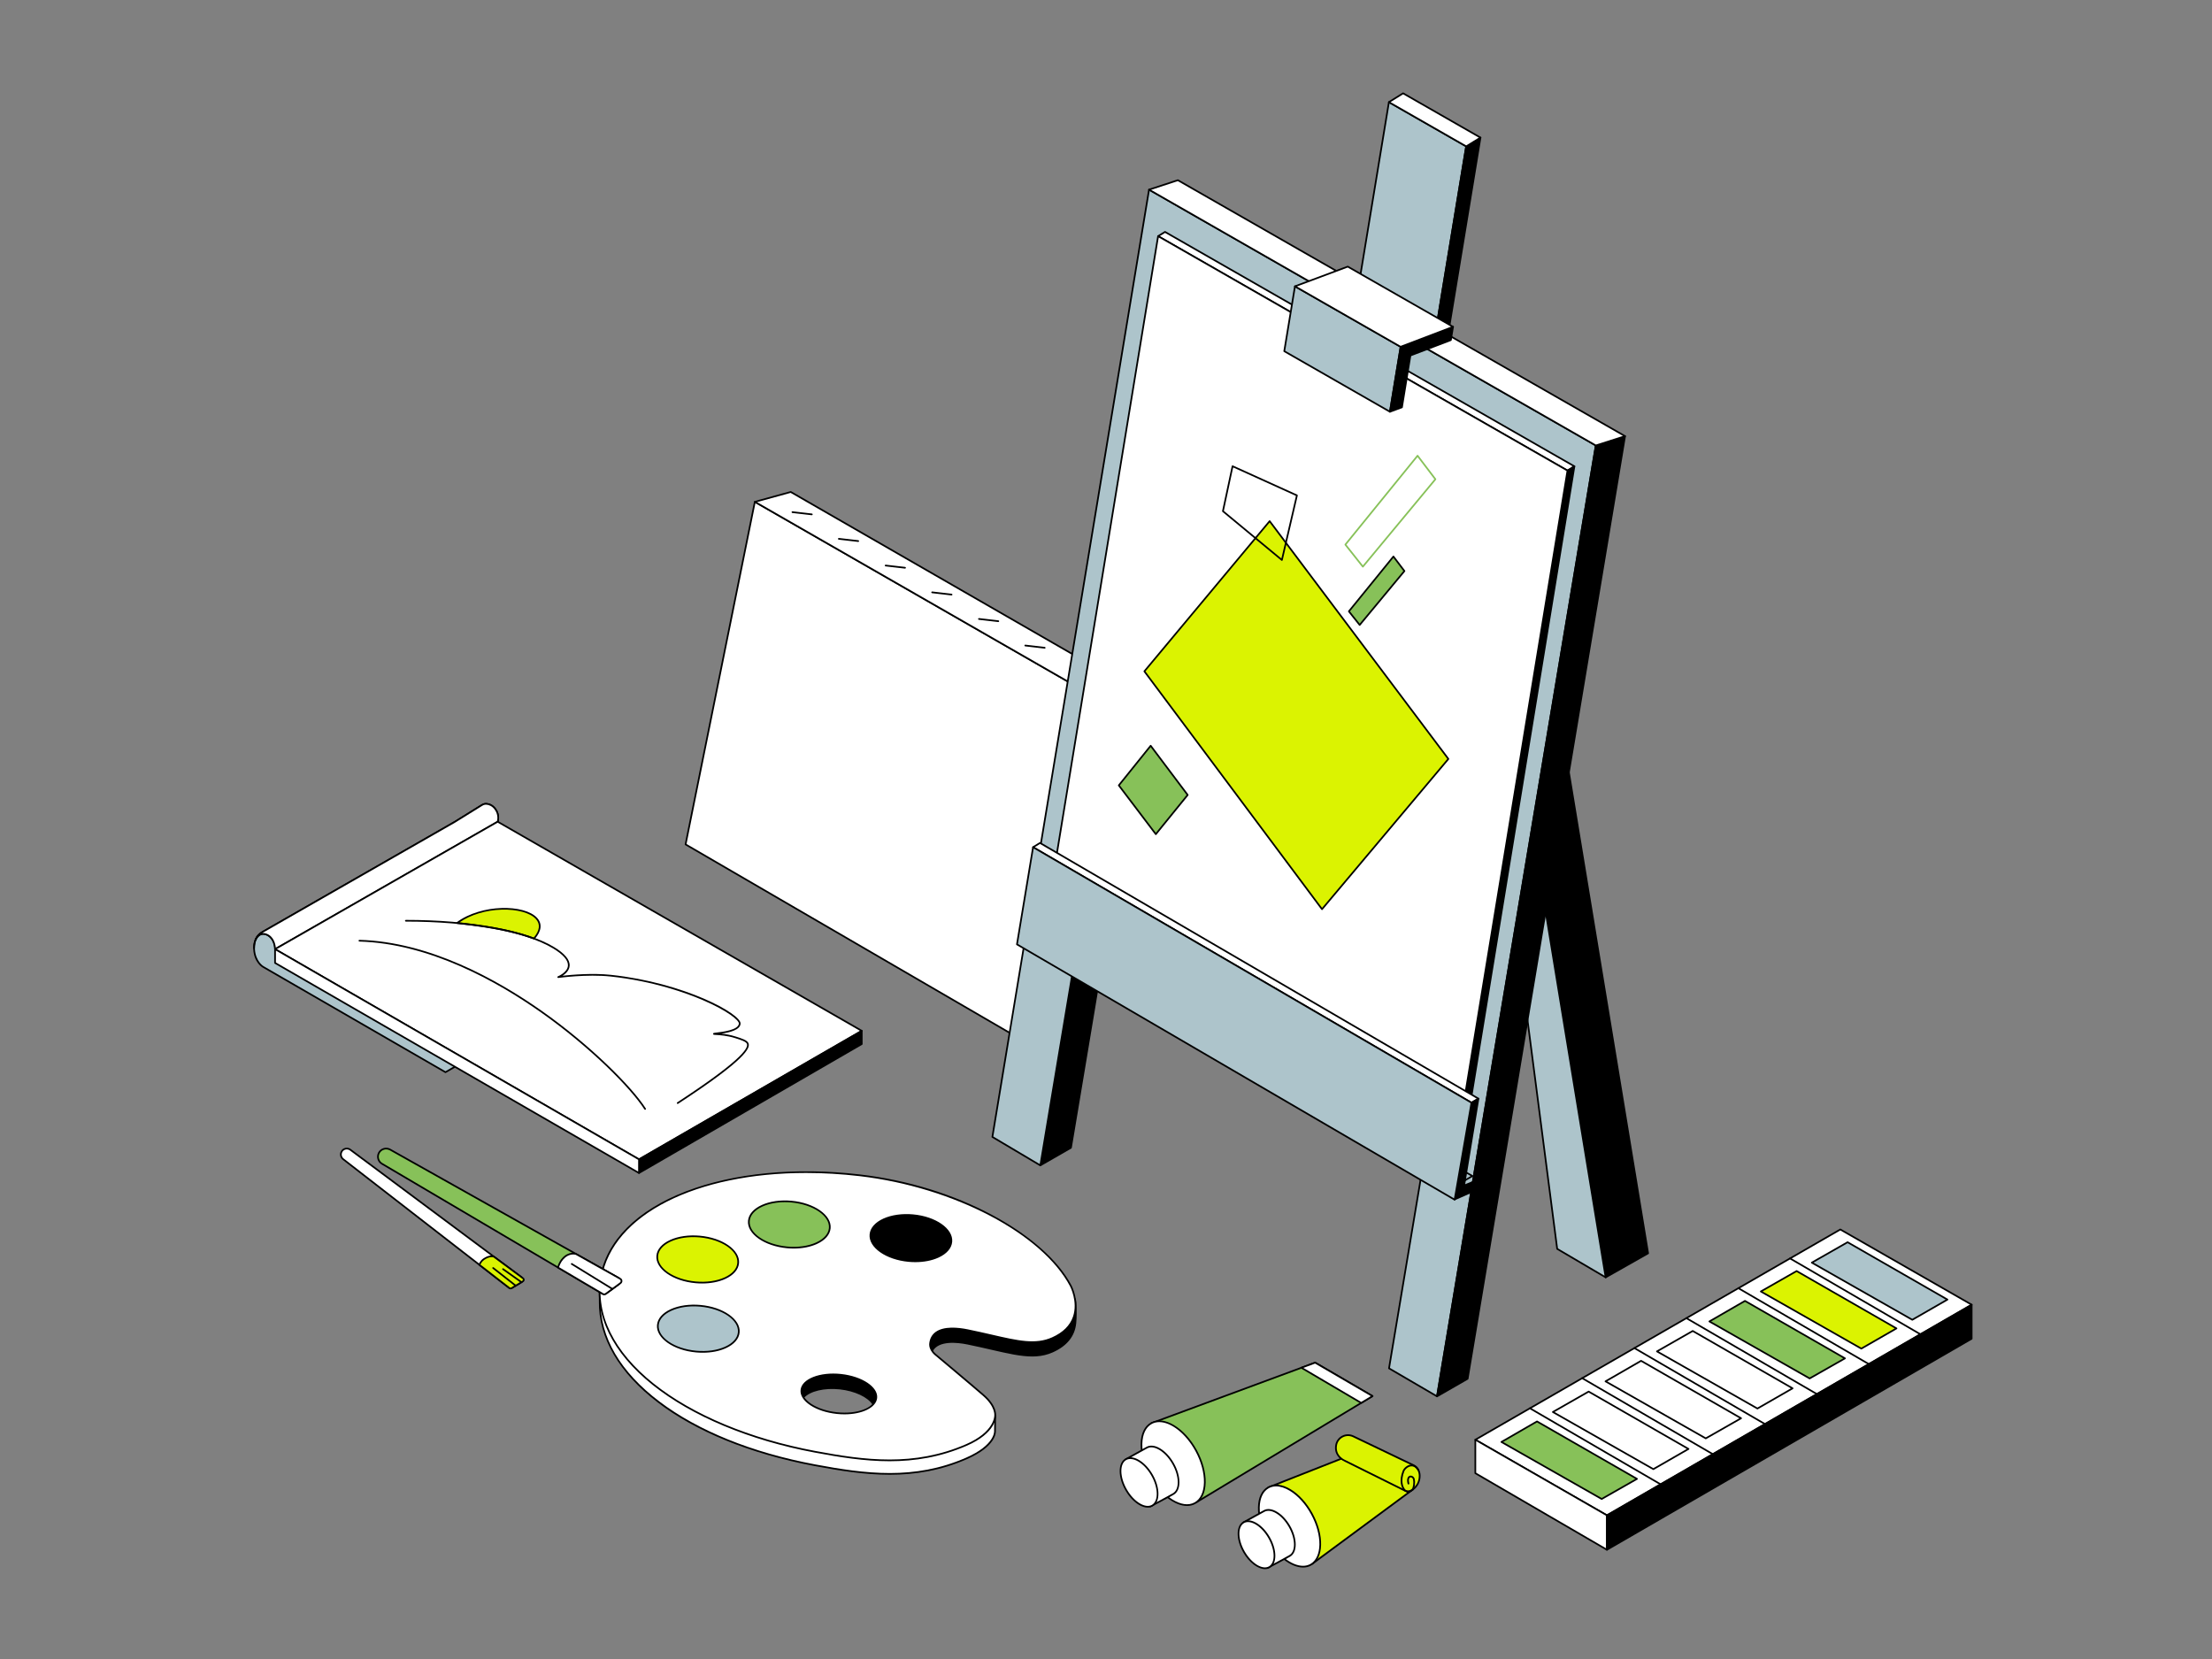 <svg width="320" height="240" viewBox="0 0 320 240" fill="none" xmlns="http://www.w3.org/2000/svg">
<rect x="0" y="0" width="320" height="240" fill="#808080" stroke="none"/>
<g clip-path="url(#clip0_26_453)">
<path d="M146.128 149.452L99.181 122.155L109.201 72.6L156.411 99.699L146.128 149.452Z" fill="white"/>
<path d="M146.128 149.574C146.107 149.574 146.085 149.568 146.067 149.557L99.119 122.26C99.097 122.247 99.08 122.228 99.069 122.205C99.059 122.182 99.056 122.156 99.061 122.131L109.082 72.575C109.086 72.556 109.094 72.539 109.106 72.524C109.118 72.508 109.133 72.496 109.151 72.489C109.169 72.481 109.188 72.477 109.207 72.478C109.226 72.479 109.245 72.484 109.262 72.494L156.471 99.593C156.493 99.606 156.511 99.626 156.522 99.649C156.532 99.672 156.535 99.699 156.53 99.724L146.247 149.477C146.241 149.504 146.226 149.529 146.205 149.546C146.183 149.564 146.156 149.574 146.128 149.574L146.128 149.574ZM99.317 122.093L146.043 149.262L156.273 99.761L109.287 72.789L99.317 122.093Z" fill="black"/>
<path d="M151.379 148.075L146.128 149.452L156.411 99.699L161.61 98.348L151.379 148.075Z" fill="white"/>
<path d="M146.128 149.574C146.11 149.574 146.092 149.57 146.075 149.562C146.059 149.554 146.045 149.543 146.033 149.529C146.022 149.515 146.014 149.498 146.009 149.481C146.005 149.463 146.005 149.445 146.008 149.427L156.291 99.674C156.296 99.652 156.306 99.632 156.322 99.615C156.338 99.599 156.358 99.587 156.38 99.581L161.579 98.23C161.599 98.225 161.62 98.225 161.64 98.23C161.66 98.235 161.678 98.245 161.693 98.259C161.708 98.274 161.72 98.291 161.726 98.311C161.732 98.331 161.733 98.352 161.729 98.372L151.498 148.1C151.493 148.122 151.482 148.142 151.467 148.159C151.451 148.175 151.431 148.187 151.409 148.193L146.158 149.57C146.148 149.572 146.138 149.574 146.128 149.574ZM156.514 99.798L146.287 149.284L151.274 147.976L161.451 98.515L156.514 99.798L156.514 99.798Z" fill="black"/>
<path d="M156.411 99.699L109.201 72.6L114.395 71.172L161.609 98.348L156.411 99.699Z" fill="white"/>
<path d="M156.411 99.821C156.389 99.821 156.368 99.815 156.35 99.805L109.141 72.705C109.12 72.693 109.103 72.675 109.092 72.654C109.082 72.632 109.078 72.608 109.081 72.584C109.084 72.56 109.094 72.538 109.109 72.52C109.125 72.501 109.146 72.488 109.169 72.482L114.363 71.054C114.378 71.05 114.394 71.049 114.41 71.051C114.426 71.053 114.442 71.058 114.456 71.066L161.67 98.242C161.691 98.254 161.708 98.272 161.719 98.294C161.73 98.316 161.734 98.34 161.73 98.364C161.727 98.388 161.717 98.41 161.701 98.429C161.685 98.447 161.664 98.46 161.64 98.466L156.441 99.817C156.431 99.819 156.421 99.821 156.411 99.821V99.821ZM109.516 72.639L156.428 99.569L161.291 98.305L114.378 71.303L109.516 72.639Z" fill="black"/>
<path d="M117.446 74.535C117.441 74.535 117.436 74.535 117.431 74.534L114.623 74.21C114.608 74.208 114.592 74.203 114.578 74.195C114.564 74.188 114.552 74.177 114.542 74.165C114.522 74.139 114.513 74.107 114.516 74.075C114.52 74.043 114.536 74.013 114.562 73.993C114.587 73.973 114.619 73.964 114.651 73.968L117.459 74.292C117.491 74.295 117.519 74.31 117.54 74.334C117.56 74.358 117.571 74.389 117.569 74.42C117.567 74.451 117.553 74.481 117.53 74.502C117.507 74.524 117.477 74.535 117.446 74.535V74.535ZM124.16 78.397C124.155 78.397 124.151 78.396 124.146 78.396L121.338 78.072C121.322 78.07 121.307 78.065 121.293 78.057C121.279 78.049 121.266 78.039 121.256 78.026C121.246 78.014 121.239 77.999 121.235 77.984C121.23 77.969 121.229 77.952 121.231 77.936C121.233 77.921 121.238 77.905 121.245 77.891C121.253 77.877 121.264 77.865 121.276 77.855C121.289 77.845 121.303 77.838 121.319 77.833C121.334 77.829 121.35 77.828 121.366 77.829L124.174 78.153C124.205 78.157 124.234 78.172 124.254 78.196C124.275 78.219 124.285 78.25 124.283 78.282C124.282 78.313 124.268 78.342 124.245 78.364C124.222 78.385 124.191 78.397 124.16 78.397ZM130.93 82.258C130.925 82.258 130.92 82.258 130.916 82.257L128.108 81.933C128.092 81.931 128.076 81.926 128.062 81.919C128.048 81.911 128.036 81.9 128.026 81.888C128.016 81.875 128.009 81.861 128.004 81.846C128 81.83 127.999 81.814 128.001 81.798C128.002 81.782 128.007 81.767 128.015 81.753C128.023 81.739 128.033 81.727 128.046 81.717C128.058 81.707 128.073 81.699 128.088 81.695C128.104 81.691 128.12 81.689 128.136 81.691L130.944 82.015C130.975 82.018 131.004 82.033 131.024 82.057C131.044 82.081 131.055 82.112 131.053 82.143C131.051 82.175 131.037 82.204 131.014 82.225C130.991 82.247 130.961 82.259 130.93 82.258ZM137.661 86.138C137.656 86.138 137.651 86.137 137.646 86.137L134.838 85.813C134.823 85.811 134.807 85.806 134.793 85.798C134.779 85.79 134.767 85.78 134.757 85.767C134.747 85.755 134.74 85.74 134.735 85.725C134.731 85.71 134.73 85.694 134.731 85.678C134.733 85.662 134.738 85.646 134.746 85.632C134.754 85.618 134.764 85.606 134.777 85.596C134.789 85.586 134.804 85.579 134.819 85.575C134.834 85.57 134.851 85.569 134.866 85.571L137.674 85.895C137.706 85.898 137.735 85.913 137.755 85.937C137.775 85.961 137.786 85.991 137.784 86.023C137.782 86.054 137.768 86.084 137.745 86.105C137.722 86.126 137.692 86.138 137.661 86.138ZM144.424 89.987C144.419 89.987 144.414 89.986 144.41 89.986L141.602 89.662C141.57 89.658 141.54 89.642 141.52 89.616C141.5 89.591 141.491 89.559 141.495 89.527C141.498 89.495 141.515 89.465 141.54 89.445C141.565 89.425 141.598 89.416 141.63 89.419L144.438 89.744C144.469 89.747 144.498 89.762 144.518 89.786C144.539 89.809 144.549 89.84 144.547 89.872C144.545 89.903 144.532 89.933 144.509 89.954C144.486 89.975 144.455 89.987 144.424 89.987ZM151.133 93.831C151.128 93.831 151.124 93.83 151.119 93.83L148.311 93.506C148.295 93.504 148.28 93.499 148.266 93.491C148.252 93.483 148.239 93.473 148.229 93.46C148.22 93.448 148.212 93.433 148.208 93.418C148.203 93.403 148.202 93.386 148.204 93.371C148.206 93.355 148.211 93.339 148.218 93.325C148.226 93.311 148.237 93.299 148.249 93.289C148.262 93.279 148.276 93.272 148.292 93.267C148.307 93.263 148.323 93.262 148.339 93.263L151.147 93.588C151.178 93.591 151.207 93.606 151.227 93.63C151.248 93.653 151.258 93.684 151.256 93.716C151.255 93.747 151.241 93.776 151.218 93.798C151.195 93.819 151.165 93.831 151.133 93.831ZM157.796 97.685C157.791 97.686 157.786 97.685 157.781 97.685L154.973 97.361C154.957 97.359 154.942 97.354 154.928 97.346C154.914 97.338 154.902 97.328 154.892 97.315C154.882 97.303 154.875 97.288 154.87 97.273C154.866 97.257 154.865 97.241 154.866 97.225C154.868 97.21 154.873 97.194 154.881 97.18C154.889 97.166 154.899 97.154 154.912 97.144C154.924 97.134 154.939 97.127 154.954 97.122C154.969 97.118 154.985 97.117 155.001 97.118L157.809 97.442C157.841 97.446 157.87 97.461 157.89 97.484C157.91 97.508 157.921 97.539 157.919 97.571C157.917 97.602 157.903 97.631 157.88 97.653C157.857 97.674 157.827 97.686 157.796 97.685ZM148.174 147.944C148.151 147.944 148.129 147.938 148.11 147.926C148.091 147.915 148.076 147.898 148.066 147.878C148.055 147.859 148.051 147.836 148.052 147.814C148.054 147.792 148.061 147.771 148.074 147.752L149.7 145.44C149.709 145.426 149.72 145.415 149.734 145.406C149.747 145.397 149.763 145.391 149.778 145.388C149.794 145.385 149.811 145.386 149.826 145.389C149.842 145.392 149.857 145.399 149.87 145.408C149.884 145.418 149.895 145.429 149.903 145.443C149.912 145.457 149.918 145.472 149.921 145.488C149.923 145.504 149.923 145.52 149.919 145.536C149.915 145.552 149.908 145.567 149.899 145.58L148.273 147.892C148.262 147.908 148.247 147.921 148.23 147.931C148.212 147.94 148.193 147.944 148.174 147.944ZM149.756 140.361C149.733 140.361 149.712 140.355 149.693 140.343C149.674 140.332 149.658 140.315 149.648 140.295C149.638 140.276 149.633 140.253 149.634 140.231C149.636 140.209 149.643 140.188 149.656 140.169L151.282 137.857C151.291 137.843 151.303 137.832 151.316 137.823C151.33 137.814 151.345 137.808 151.361 137.805C151.377 137.802 151.393 137.803 151.409 137.806C151.425 137.81 151.439 137.816 151.453 137.825C151.466 137.835 151.477 137.847 151.486 137.86C151.494 137.874 151.5 137.889 151.503 137.905C151.505 137.921 151.505 137.937 151.501 137.953C151.497 137.969 151.491 137.984 151.481 137.997L149.856 140.309C149.844 140.325 149.829 140.338 149.812 140.348C149.795 140.357 149.775 140.361 149.756 140.361ZM151.375 132.737C151.352 132.737 151.331 132.731 151.311 132.719C151.292 132.708 151.277 132.691 151.267 132.671C151.256 132.651 151.252 132.629 151.253 132.607C151.255 132.585 151.262 132.563 151.275 132.545L152.901 130.232C152.91 130.219 152.922 130.208 152.935 130.199C152.949 130.19 152.964 130.184 152.98 130.181C152.996 130.178 153.012 130.178 153.028 130.182C153.043 130.185 153.058 130.192 153.072 130.201C153.085 130.21 153.096 130.222 153.105 130.236C153.113 130.25 153.119 130.265 153.122 130.281C153.124 130.297 153.124 130.313 153.12 130.329C153.116 130.345 153.11 130.359 153.1 130.373L151.474 132.685C151.463 132.701 151.448 132.714 151.431 132.723C151.414 132.732 151.394 132.737 151.375 132.737ZM152.955 125.13C152.932 125.13 152.91 125.124 152.891 125.112C152.872 125.101 152.857 125.084 152.846 125.064C152.836 125.044 152.832 125.022 152.833 125C152.835 124.978 152.842 124.956 152.855 124.938L154.481 122.625C154.49 122.612 154.501 122.6 154.515 122.592C154.528 122.583 154.544 122.577 154.559 122.574C154.575 122.571 154.592 122.571 154.607 122.575C154.623 122.578 154.638 122.585 154.651 122.594C154.665 122.603 154.676 122.615 154.684 122.629C154.693 122.643 154.699 122.658 154.702 122.674C154.704 122.69 154.704 122.706 154.7 122.722C154.696 122.737 154.689 122.752 154.68 122.765L153.054 125.078C153.043 125.094 153.028 125.107 153.011 125.116C152.993 125.125 152.974 125.13 152.955 125.13ZM154.578 117.519C154.556 117.519 154.534 117.513 154.515 117.501C154.496 117.49 154.481 117.473 154.47 117.453C154.46 117.433 154.456 117.411 154.457 117.389C154.458 117.367 154.466 117.345 154.479 117.327L156.105 115.014C156.114 115.001 156.125 114.989 156.139 114.981C156.152 114.972 156.167 114.966 156.183 114.963C156.199 114.96 156.216 114.96 156.231 114.964C156.247 114.967 156.262 114.974 156.275 114.983C156.289 114.992 156.3 115.004 156.308 115.018C156.317 115.032 156.323 115.047 156.325 115.063C156.328 115.079 156.328 115.095 156.324 115.111C156.32 115.126 156.313 115.141 156.304 115.154L154.678 117.467C154.667 117.483 154.652 117.496 154.635 117.505C154.617 117.514 154.598 117.519 154.578 117.519ZM156.17 109.951C156.148 109.951 156.126 109.945 156.107 109.934C156.088 109.922 156.073 109.906 156.062 109.886C156.052 109.866 156.048 109.844 156.049 109.821C156.05 109.799 156.058 109.778 156.071 109.76L157.696 107.447C157.706 107.433 157.717 107.422 157.731 107.413C157.744 107.404 157.759 107.398 157.775 107.395C157.791 107.393 157.808 107.393 157.823 107.396C157.839 107.4 157.854 107.406 157.867 107.416C157.881 107.425 157.892 107.437 157.9 107.45C157.909 107.464 157.915 107.479 157.917 107.495C157.92 107.511 157.92 107.528 157.916 107.543C157.912 107.559 157.905 107.574 157.896 107.587L156.27 109.9C156.259 109.916 156.244 109.929 156.227 109.938C156.209 109.947 156.19 109.952 156.17 109.951ZM157.723 102.412C157.701 102.412 157.679 102.406 157.66 102.394C157.641 102.382 157.625 102.366 157.615 102.346C157.605 102.326 157.6 102.304 157.602 102.282C157.603 102.26 157.611 102.238 157.623 102.22L159.249 99.907C159.258 99.894 159.27 99.882 159.283 99.874C159.297 99.865 159.312 99.859 159.328 99.856C159.344 99.853 159.36 99.853 159.376 99.857C159.392 99.86 159.407 99.867 159.42 99.876C159.433 99.885 159.444 99.897 159.453 99.911C159.462 99.924 159.467 99.94 159.47 99.956C159.473 99.972 159.472 99.988 159.468 100.004C159.465 100.019 159.458 100.034 159.448 100.047L157.823 102.36C157.811 102.376 157.797 102.389 157.779 102.398C157.762 102.407 157.743 102.412 157.723 102.412Z" fill="black"/>
</g>
<g clip-path="url(#clip1_26_453)">
<path d="M238.426 181.311L232.284 184.79L220.46 112.738L226.781 110.618L238.426 181.311Z" fill="black"/>
<path d="M232.284 184.912C232.255 184.912 232.227 184.902 232.205 184.883C232.183 184.865 232.168 184.839 232.163 184.81L220.34 112.758C220.335 112.729 220.341 112.7 220.356 112.675C220.371 112.65 220.394 112.632 220.422 112.623L226.743 110.502C226.759 110.496 226.777 110.494 226.795 110.496C226.812 110.498 226.829 110.504 226.844 110.513C226.859 110.522 226.872 110.534 226.882 110.549C226.892 110.564 226.899 110.58 226.902 110.598L238.546 181.291C238.55 181.315 238.547 181.341 238.536 181.363C238.525 181.386 238.508 181.404 238.486 181.417L232.344 184.896C232.325 184.907 232.304 184.912 232.283 184.912H232.284ZM220.597 112.821L232.376 184.598L238.292 181.246L226.684 110.779L220.597 112.821L220.597 112.821Z" fill="black"/>
<path d="M232.284 184.79L225.272 180.667L216.135 110.218L220.461 112.738L232.284 184.79Z" fill="#ADC4CB"/>
<path d="M232.284 184.912C232.262 184.912 232.241 184.907 232.222 184.895L225.21 180.773C225.194 180.763 225.18 180.75 225.17 180.735C225.16 180.719 225.153 180.702 225.151 180.683L216.014 110.234C216.011 110.211 216.014 110.188 216.024 110.168C216.033 110.147 216.048 110.129 216.067 110.117C216.086 110.104 216.108 110.097 216.131 110.096C216.154 110.096 216.176 110.101 216.196 110.113L220.522 112.633C220.553 112.651 220.575 112.683 220.581 112.719L232.404 184.771C232.407 184.788 232.406 184.806 232.401 184.823C232.396 184.84 232.388 184.856 232.377 184.869C232.365 184.883 232.351 184.894 232.335 184.901C232.319 184.908 232.302 184.912 232.284 184.912L232.284 184.912ZM225.385 180.593L232.121 184.553L220.35 112.815L216.287 110.448L225.385 180.593Z" fill="black"/>
<path d="M182.411 148.687L176.472 152.121L163.713 74.889L170.034 72.769L182.411 148.687Z" fill="white"/>
<path d="M176.472 152.242C176.443 152.242 176.415 152.232 176.393 152.214C176.371 152.195 176.357 152.169 176.352 152.14L163.593 74.909C163.583 74.85 163.618 74.793 163.674 74.774L169.995 72.653C170.012 72.648 170.03 72.646 170.048 72.648C170.065 72.65 170.082 72.655 170.097 72.664C170.112 72.674 170.125 72.686 170.135 72.701C170.145 72.715 170.152 72.732 170.155 72.749L182.531 148.667C182.535 148.692 182.532 148.717 182.521 148.739C182.511 148.762 182.493 148.78 182.472 148.793L176.533 152.226C176.515 152.237 176.494 152.242 176.472 152.242ZM163.85 74.972L176.564 151.927L182.277 148.624L169.937 72.93L163.85 74.972Z" fill="black"/>
<path d="M176.472 152.121L172.218 149.622L159.387 72.369L163.713 74.889L176.472 152.121Z" fill="white"/>
<path d="M176.472 152.242C176.45 152.242 176.429 152.237 176.41 152.226L172.156 149.727C172.141 149.718 172.128 149.705 172.118 149.691C172.108 149.676 172.101 149.659 172.098 149.642L159.267 72.389C159.263 72.367 159.266 72.343 159.275 72.322C159.284 72.3 159.299 72.282 159.318 72.269C159.337 72.256 159.359 72.249 159.382 72.248C159.405 72.247 159.428 72.252 159.448 72.264L163.774 74.784C163.79 74.793 163.803 74.805 163.813 74.82C163.823 74.835 163.83 74.852 163.833 74.87L176.592 152.101C176.595 152.118 176.594 152.136 176.589 152.153C176.585 152.17 176.576 152.186 176.565 152.199C176.553 152.213 176.539 152.224 176.523 152.231C176.507 152.238 176.489 152.242 176.472 152.242L176.472 152.242ZM172.329 149.545L176.309 151.884L163.602 74.966L159.55 72.605L172.329 149.545Z" fill="black"/>
<path d="M212.104 21.175L200.928 14.775L193.517 59.737L205.11 63.64L212.104 21.175Z" fill="#ADC4CB"/>
<path d="M205.11 63.762C205.097 63.762 205.084 63.76 205.072 63.756L193.478 59.852C193.451 59.843 193.428 59.824 193.413 59.8C193.398 59.775 193.392 59.745 193.397 59.717L200.808 14.755C200.811 14.736 200.819 14.717 200.831 14.702C200.842 14.686 200.858 14.673 200.876 14.665C200.893 14.656 200.913 14.652 200.933 14.653C200.952 14.654 200.971 14.659 200.989 14.669L212.165 21.069C212.187 21.081 212.204 21.1 212.215 21.122C212.225 21.145 212.229 21.17 212.225 21.194L205.231 63.66C205.226 63.689 205.211 63.715 205.189 63.733C205.167 63.752 205.139 63.762 205.11 63.762ZM193.654 59.654L205.014 63.479L211.97 21.238L201.02 14.968L193.654 59.654Z" fill="black"/>
<path d="M207.205 62.179L214.172 19.907L212.109 21.177L205.11 63.64L207.205 62.179Z" fill="black"/>
<path d="M205.11 63.762C205.093 63.762 205.075 63.758 205.059 63.751C205.043 63.743 205.029 63.733 205.017 63.719C205.006 63.706 204.997 63.69 204.993 63.673C204.988 63.656 204.987 63.638 204.99 63.62L211.989 21.157C211.992 21.14 211.998 21.123 212.008 21.109C212.018 21.094 212.03 21.082 212.045 21.073L214.108 19.804C214.128 19.791 214.151 19.785 214.174 19.785C214.198 19.786 214.22 19.793 214.24 19.806C214.259 19.819 214.275 19.837 214.284 19.859C214.293 19.88 214.296 19.904 214.292 19.927L207.325 62.199C207.322 62.215 207.317 62.23 207.308 62.244C207.299 62.258 207.288 62.27 207.274 62.279L205.18 63.74C205.16 63.755 205.135 63.762 205.11 63.762V63.762ZM212.22 21.252L205.277 63.375L207.093 62.109L214.008 20.151L212.22 21.252Z" fill="black"/>
<path d="M214.172 19.908L202.978 13.498L200.928 14.775L212.109 21.176L214.172 19.908Z" fill="white"/>
<path d="M212.109 21.298C212.088 21.298 212.067 21.292 212.049 21.282L200.867 14.881C200.849 14.87 200.834 14.855 200.823 14.837C200.813 14.819 200.807 14.799 200.806 14.777C200.806 14.757 200.811 14.736 200.821 14.717C200.831 14.699 200.846 14.683 200.863 14.672L202.914 13.395C202.933 13.383 202.954 13.377 202.976 13.376C202.998 13.376 203.02 13.382 203.039 13.393L214.233 19.802C214.251 19.813 214.266 19.828 214.277 19.846C214.288 19.864 214.294 19.885 214.294 19.906C214.294 19.927 214.289 19.948 214.279 19.967C214.269 19.985 214.254 20.001 214.236 20.012L212.173 21.28C212.154 21.291 212.132 21.298 212.109 21.298ZM201.166 14.771L212.107 21.034L213.933 19.912L202.981 13.64L201.166 14.771V14.771ZM150.499 168.59L168.466 61.117L172.692 59.769L154.928 166.041L150.499 168.59Z" fill="black"/>
<path d="M150.498 168.711C150.481 168.711 150.463 168.708 150.447 168.7C150.431 168.693 150.417 168.682 150.405 168.668C150.394 168.655 150.386 168.639 150.381 168.622C150.376 168.605 150.375 168.587 150.378 168.569L168.345 61.098C168.349 61.075 168.359 61.055 168.373 61.038C168.388 61.021 168.407 61.008 168.428 61.002L172.655 59.653C172.675 59.646 172.696 59.645 172.716 59.649C172.737 59.654 172.756 59.663 172.772 59.676C172.787 59.69 172.799 59.708 172.807 59.727C172.814 59.747 172.816 59.768 172.812 59.789L155.049 166.061C155.046 166.079 155.039 166.096 155.028 166.111C155.018 166.126 155.005 166.138 154.989 166.147L150.559 168.695C150.541 168.706 150.52 168.711 150.498 168.711ZM168.573 61.211L150.661 168.355L154.818 165.964L172.538 59.946L168.573 61.211V61.211Z" fill="black"/>
<path d="M230.86 64.446L166.228 27.437L143.564 164.477H143.569L150.499 168.59L155.547 138.404L205.984 167.825L200.943 197.952H200.948L207.888 202.004L230.86 64.446Z" fill="#ADC4CB"/>
<path d="M207.887 202.126C207.866 202.126 207.845 202.12 207.826 202.11L200.896 198.064C200.879 198.056 200.864 198.045 200.852 198.031C200.84 198.018 200.832 198.002 200.826 197.985C200.821 197.968 200.82 197.95 200.822 197.932L205.85 167.888L155.638 138.599L150.619 168.61C150.615 168.629 150.607 168.648 150.595 168.664C150.583 168.679 150.568 168.692 150.55 168.7C150.532 168.709 150.512 168.712 150.492 168.711C150.473 168.71 150.453 168.705 150.436 168.695L143.517 164.588C143.5 164.581 143.485 164.57 143.474 164.556C143.462 164.543 143.453 164.527 143.448 164.51C143.443 164.493 143.441 164.475 143.444 164.457L166.107 27.417C166.111 27.398 166.118 27.38 166.13 27.364C166.142 27.348 166.158 27.336 166.175 27.327C166.193 27.319 166.213 27.315 166.232 27.316C166.252 27.316 166.271 27.322 166.288 27.331L230.92 64.34C230.942 64.353 230.959 64.371 230.97 64.394C230.981 64.416 230.984 64.442 230.98 64.466L208.008 202.024C208.003 202.053 207.988 202.079 207.966 202.097C207.944 202.116 207.916 202.126 207.887 202.126L207.887 202.126ZM201.077 197.887L207.796 201.81L230.725 64.51L166.319 27.63L143.698 164.412L150.408 168.394L155.426 138.384C155.429 138.365 155.437 138.347 155.449 138.331C155.461 138.315 155.477 138.302 155.495 138.294C155.513 138.286 155.532 138.282 155.552 138.283C155.572 138.284 155.591 138.289 155.608 138.299L206.045 167.72C206.067 167.732 206.084 167.751 206.094 167.773C206.105 167.796 206.108 167.821 206.104 167.845L201.077 197.887L201.077 197.887Z" fill="black"/>
<path d="M235.086 63.097L230.86 64.446L207.887 202.004L212.316 199.46L235.086 63.097Z" fill="black"/>
<path d="M207.887 202.126C207.869 202.126 207.852 202.122 207.836 202.115C207.82 202.107 207.805 202.096 207.794 202.083C207.783 202.069 207.774 202.054 207.77 202.037C207.765 202.019 207.764 202.002 207.767 201.984L230.739 64.426C230.743 64.404 230.753 64.383 230.767 64.366C230.782 64.349 230.801 64.337 230.822 64.33L235.049 62.981C235.068 62.975 235.09 62.974 235.11 62.978C235.131 62.982 235.15 62.991 235.166 63.005C235.181 63.019 235.193 63.036 235.201 63.056C235.208 63.076 235.209 63.097 235.206 63.117L212.436 199.48C212.433 199.498 212.426 199.515 212.416 199.53C212.406 199.545 212.392 199.557 212.377 199.566L207.948 202.11C207.929 202.12 207.908 202.126 207.887 202.126ZM230.968 64.54L208.05 201.77L212.205 199.383L234.932 63.274L230.968 64.54Z" fill="black"/>
<path d="M230.86 64.446L166.228 27.437L170.396 26.07L235.086 63.097L230.86 64.446Z" fill="white"/>
<path d="M230.86 64.568C230.839 64.568 230.818 64.562 230.799 64.552L166.167 27.543C166.147 27.531 166.13 27.514 166.119 27.493C166.109 27.472 166.104 27.448 166.107 27.425C166.109 27.401 166.118 27.379 166.133 27.361C166.148 27.342 166.167 27.329 166.19 27.321L170.358 25.954C170.391 25.943 170.427 25.947 170.457 25.964L235.147 62.991C235.167 63.003 235.184 63.02 235.194 63.041C235.205 63.063 235.21 63.086 235.207 63.11C235.205 63.133 235.195 63.156 235.18 63.174C235.166 63.192 235.146 63.206 235.123 63.213L230.897 64.562C230.885 64.566 230.872 64.568 230.86 64.568V64.568ZM166.526 27.468L230.874 64.314L234.785 63.065L170.383 26.202L166.526 27.468Z" fill="black"/>
<path d="M168.537 33.549L167.537 34.165L226.762 68.077L227.762 67.463L168.537 33.549Z" fill="white"/>
<path d="M226.762 68.199C226.742 68.199 226.721 68.194 226.702 68.183L167.477 34.27C167.459 34.26 167.443 34.245 167.432 34.227C167.422 34.208 167.416 34.188 167.416 34.166C167.415 34.145 167.42 34.124 167.431 34.106C167.441 34.087 167.456 34.072 167.474 34.061L168.473 33.445C168.492 33.434 168.513 33.427 168.535 33.427C168.557 33.427 168.579 33.432 168.598 33.443L227.823 67.357C227.841 67.367 227.856 67.382 227.867 67.4C227.878 67.419 227.884 67.439 227.884 67.461C227.884 67.482 227.879 67.503 227.869 67.521C227.859 67.54 227.844 67.555 227.826 67.566L226.826 68.181C226.807 68.192 226.785 68.199 226.762 68.199L226.762 68.199ZM167.776 34.161L226.76 67.935L227.523 67.466L168.54 33.691L167.776 34.161Z" fill="black"/>
<path d="M227.762 67.463L211.156 169.063L210.112 169.607L226.762 68.077L227.762 67.463Z" fill="black"/>
<path d="M210.112 169.729C210.094 169.729 210.077 169.725 210.061 169.718C210.045 169.71 210.031 169.7 210.019 169.686C210.008 169.673 209.999 169.657 209.995 169.64C209.99 169.623 209.989 169.605 209.992 169.587L226.642 68.057C226.648 68.022 226.668 67.992 226.698 67.973L227.698 67.359C227.718 67.346 227.741 67.34 227.764 67.341C227.788 67.341 227.81 67.348 227.83 67.361C227.849 67.374 227.864 67.393 227.874 67.414C227.883 67.435 227.886 67.459 227.882 67.482L211.276 169.082C211.273 169.101 211.266 169.119 211.254 169.134C211.243 169.149 211.229 169.162 211.212 169.171L210.169 169.715C210.151 169.724 210.132 169.729 210.112 169.729ZM226.873 68.152L210.272 169.386L211.045 168.983L227.598 67.706L226.873 68.152V68.152Z" fill="black"/>
<path d="M226.762 68.077L167.538 34.164L150.984 135.117L210.112 169.607L226.762 68.077Z" fill="white"/>
<path d="M210.112 169.729C210.091 169.729 210.069 169.723 210.051 169.712L150.922 135.222C150.901 135.21 150.884 135.191 150.873 135.169C150.863 135.147 150.859 135.122 150.863 135.097L167.417 34.144C167.42 34.125 167.428 34.107 167.44 34.091C167.452 34.075 167.467 34.062 167.485 34.054C167.503 34.046 167.522 34.042 167.542 34.042C167.562 34.043 167.581 34.049 167.598 34.058L226.823 67.971C226.867 67.996 226.891 68.046 226.882 68.097L210.232 169.627C210.228 169.655 210.213 169.681 210.191 169.7C210.169 169.719 210.141 169.729 210.112 169.729ZM151.118 135.054L210.02 169.412L226.628 68.141L167.629 34.357L151.118 135.054Z" fill="black"/>
<path d="M187.335 41.42L185.788 50.805L201.075 59.565L202.623 50.17L187.335 41.42Z" fill="#ADC4CB"/>
<path d="M201.075 59.687C201.054 59.687 201.033 59.682 201.015 59.671L185.728 50.911C185.706 50.899 185.689 50.88 185.678 50.858C185.668 50.835 185.664 50.81 185.668 50.785L187.215 41.401C187.218 41.381 187.226 41.363 187.238 41.347C187.25 41.331 187.265 41.318 187.283 41.31C187.301 41.301 187.32 41.297 187.34 41.298C187.36 41.299 187.379 41.305 187.396 41.315L202.684 50.064C202.706 50.077 202.723 50.095 202.734 50.118C202.745 50.14 202.748 50.166 202.744 50.19L201.195 59.585C201.191 59.614 201.176 59.64 201.154 59.658C201.132 59.677 201.104 59.687 201.075 59.687L201.075 59.687ZM185.923 50.742L200.984 59.372L202.49 50.234L187.427 41.613L185.923 50.742Z" fill="black"/>
<path d="M210.204 47.279L202.624 50.17L201.075 59.565L202.814 58.924L204.039 51.428L209.889 49.2L210.204 47.279Z" fill="black"/>
<path d="M201.075 59.687C201.057 59.687 201.04 59.683 201.024 59.676C201.008 59.669 200.994 59.658 200.982 59.644C200.971 59.631 200.962 59.615 200.958 59.598C200.953 59.581 200.952 59.563 200.955 59.546L202.503 50.15C202.51 50.108 202.54 50.072 202.58 50.056L210.16 47.165C210.18 47.157 210.202 47.155 210.223 47.158C210.244 47.162 210.264 47.171 210.281 47.184C210.297 47.198 210.31 47.216 210.318 47.236C210.325 47.256 210.327 47.277 210.324 47.299L210.009 49.22C210.005 49.241 209.996 49.261 209.983 49.277C209.969 49.294 209.952 49.306 209.932 49.314L204.148 51.518L202.934 58.944C202.931 58.966 202.922 58.986 202.908 59.002C202.894 59.019 202.876 59.032 202.856 59.039L201.117 59.68C201.104 59.685 201.089 59.688 201.075 59.688L201.075 59.687ZM202.733 50.259L201.229 59.379L202.705 58.835L203.919 51.409C203.922 51.388 203.931 51.368 203.945 51.352C203.958 51.335 203.976 51.322 203.996 51.315L209.78 49.111L210.049 47.468L202.732 50.259L202.733 50.259Z" fill="black"/>
<path d="M194.975 38.569L210.204 47.279L202.617 50.17L187.335 41.42L194.975 38.569Z" fill="white"/>
<path d="M202.617 50.292C202.596 50.292 202.575 50.287 202.556 50.276L187.275 41.526C187.255 41.515 187.238 41.498 187.227 41.477C187.217 41.457 187.212 41.434 187.214 41.41C187.216 41.387 187.224 41.365 187.238 41.347C187.252 41.328 187.271 41.314 187.293 41.306L194.933 38.455C194.949 38.449 194.967 38.446 194.985 38.448C195.003 38.449 195.02 38.455 195.036 38.464L210.264 47.173C210.284 47.184 210.301 47.201 210.311 47.222C210.322 47.242 210.327 47.265 210.325 47.288C210.323 47.311 210.315 47.333 210.301 47.352C210.287 47.37 210.269 47.385 210.247 47.393L202.66 50.284C202.646 50.29 202.631 50.292 202.616 50.292H202.617ZM187.621 41.444L202.627 50.036L209.919 47.257L194.964 38.704L187.621 41.444V41.444ZM211.867 170.911C211.843 170.911 211.82 170.905 211.8 170.891L210.8 170.229C210.782 170.217 210.767 170.201 210.758 170.181C210.748 170.162 210.744 170.14 210.746 170.119C210.747 170.097 210.754 170.077 210.766 170.059C210.779 170.041 210.795 170.027 210.815 170.017L211.977 169.464C212.013 169.447 212.055 169.448 212.089 169.468L213.069 170.021C213.088 170.032 213.104 170.047 213.115 170.066C213.126 170.084 213.132 170.105 213.132 170.127C213.132 170.148 213.126 170.169 213.115 170.188C213.105 170.207 213.089 170.222 213.071 170.233L211.928 170.895C211.909 170.906 211.888 170.911 211.867 170.911ZM211.114 170.145L211.871 170.646L212.764 170.129L212.025 169.711L211.114 170.145Z" fill="black"/>
<path d="M150.451 121.945L149.452 122.561L212.875 159.525L213.875 158.934L150.451 121.945Z" fill="white"/>
<path d="M212.875 159.647C212.853 159.647 212.832 159.642 212.814 159.631L149.39 122.666C149.372 122.656 149.357 122.641 149.346 122.622C149.336 122.604 149.33 122.584 149.33 122.562C149.329 122.541 149.335 122.521 149.345 122.502C149.355 122.484 149.37 122.468 149.388 122.457L150.387 121.842C150.406 121.83 150.428 121.824 150.45 121.823C150.472 121.823 150.493 121.829 150.513 121.84L213.936 158.829C213.955 158.84 213.97 158.855 213.98 158.873C213.991 158.892 213.997 158.913 213.997 158.934C213.997 158.955 213.991 158.976 213.981 158.995C213.97 159.013 213.955 159.028 213.937 159.039L212.937 159.63C212.918 159.642 212.897 159.647 212.875 159.647V159.647ZM149.689 122.558L212.875 159.384L213.634 158.935L150.453 122.088L149.689 122.558Z" fill="black"/>
<path d="M213.875 158.934L212.875 159.525L210.442 173.509L212.806 172.466L213.068 170.985L211.807 171.508L213.875 158.934Z" fill="black"/>
<path d="M210.442 173.631C210.424 173.631 210.407 173.627 210.391 173.62C210.375 173.612 210.36 173.602 210.349 173.588C210.337 173.574 210.329 173.558 210.325 173.541C210.32 173.524 210.319 173.506 210.322 173.489L212.755 159.505C212.758 159.487 212.765 159.471 212.775 159.456C212.785 159.442 212.798 159.43 212.813 159.421L213.813 158.83C213.833 158.818 213.856 158.812 213.879 158.813C213.902 158.813 213.924 158.821 213.944 158.834C213.963 158.847 213.978 158.865 213.987 158.887C213.996 158.908 213.999 158.931 213.995 158.954L211.963 171.312L213.02 170.873C213.041 170.864 213.063 170.862 213.084 170.865C213.106 170.868 213.126 170.877 213.144 170.89C213.161 170.904 213.174 170.922 213.181 170.942C213.189 170.963 213.191 170.985 213.187 171.007L212.926 172.487C212.922 172.507 212.914 172.526 212.902 172.541C212.889 172.557 212.873 172.57 212.855 172.578L210.491 173.621C210.476 173.628 210.459 173.631 210.442 173.631L210.442 173.631ZM212.985 159.602L210.601 173.306L212.697 172.381L212.908 171.183L211.854 171.621C211.834 171.629 211.812 171.632 211.79 171.629C211.769 171.626 211.748 171.618 211.731 171.604C211.714 171.591 211.701 171.573 211.693 171.552C211.685 171.532 211.683 171.51 211.687 171.489L213.712 159.172L212.985 159.602Z" fill="black"/>
<path d="M210.435 173.554L147.122 136.618L149.452 122.561L212.875 159.525L210.435 173.554Z" fill="#ADC4CB"/>
<path d="M210.435 173.676C210.413 173.676 210.392 173.67 210.373 173.659L147.06 136.723C147.039 136.711 147.022 136.692 147.011 136.67C147.001 136.648 146.997 136.623 147.001 136.598L149.331 122.541C149.334 122.522 149.342 122.503 149.354 122.487C149.366 122.472 149.382 122.459 149.4 122.451C149.417 122.442 149.437 122.438 149.457 122.439C149.477 122.44 149.496 122.446 149.513 122.456L212.936 159.42C212.98 159.446 213.004 159.496 212.995 159.546L210.555 173.575C210.55 173.603 210.535 173.629 210.513 173.647C210.491 173.665 210.463 173.676 210.435 173.676ZM147.255 136.555L210.345 173.36L212.74 159.588L149.543 122.755L147.255 136.555Z" fill="black"/>
</g>
<g clip-path="url(#clip2_26_453)">
<path d="M285.23 188.745L232.467 219.215L213.43 208.28L266.229 177.862L285.23 188.745Z" fill="white"/>
<path d="M232.467 219.337C232.446 219.337 232.425 219.331 232.406 219.321L213.37 208.386C213.351 208.375 213.336 208.36 213.325 208.341C213.314 208.323 213.309 208.302 213.309 208.28C213.309 208.259 213.314 208.238 213.325 208.219C213.336 208.201 213.351 208.185 213.37 208.175L266.169 177.756C266.187 177.745 266.208 177.74 266.229 177.74C266.25 177.74 266.271 177.745 266.29 177.756L285.291 188.64C285.309 188.65 285.325 188.666 285.335 188.684C285.346 188.703 285.352 188.724 285.352 188.745C285.352 188.767 285.346 188.788 285.336 188.806C285.325 188.825 285.31 188.84 285.291 188.851L232.528 219.32C232.509 219.331 232.488 219.337 232.467 219.337ZM213.675 208.28L232.467 219.074L284.986 188.746L266.23 178.002L213.675 208.28Z" fill="black"/>
<path d="M232.467 224.196L213.43 213.12V208.28L232.467 219.215V224.196Z" fill="white"/>
<path d="M232.467 224.318C232.446 224.318 232.425 224.312 232.406 224.301L213.369 213.226C213.351 213.215 213.335 213.199 213.325 213.181C213.314 213.162 213.309 213.141 213.309 213.12V208.28C213.309 208.259 213.314 208.238 213.325 208.219C213.335 208.201 213.351 208.185 213.369 208.174C213.388 208.164 213.409 208.158 213.43 208.158C213.451 208.158 213.472 208.164 213.491 208.174L232.528 219.109C232.546 219.12 232.562 219.135 232.572 219.154C232.583 219.172 232.589 219.193 232.589 219.215V224.196C232.589 224.228 232.576 224.259 232.553 224.282C232.53 224.305 232.499 224.318 232.467 224.318ZM213.552 213.05L232.345 223.984V219.285L213.552 208.491V213.05Z" fill="black"/>
<path d="M285.23 193.67L232.467 224.196V219.215L285.23 188.745L285.23 193.67Z" fill="black"/>
<path d="M232.467 224.318C232.435 224.317 232.404 224.305 232.381 224.282C232.358 224.259 232.345 224.228 232.345 224.196V219.215C232.345 219.194 232.351 219.173 232.362 219.154C232.372 219.135 232.388 219.12 232.406 219.109L285.169 188.639C285.188 188.628 285.209 188.623 285.23 188.623C285.252 188.623 285.273 188.628 285.291 188.639C285.31 188.65 285.325 188.665 285.336 188.684C285.346 188.702 285.352 188.723 285.352 188.745V193.67C285.352 193.713 285.329 193.753 285.291 193.775L232.528 224.301C232.509 224.312 232.488 224.318 232.467 224.318ZM232.589 219.285V223.985L285.108 193.599V188.955L232.589 219.285V219.285Z" fill="black"/>
<path d="M231.708 216.851L217.204 208.603L222.351 205.633L236.816 213.943L231.708 216.851Z" fill="#87C159"/>
<path d="M231.708 216.973C231.687 216.973 231.666 216.967 231.648 216.957L217.144 208.709C217.125 208.698 217.11 208.683 217.099 208.664C217.088 208.646 217.082 208.625 217.082 208.603C217.082 208.582 217.088 208.56 217.098 208.542C217.109 208.523 217.124 208.508 217.143 208.497L222.29 205.527C222.309 205.517 222.33 205.511 222.351 205.511C222.372 205.511 222.393 205.517 222.412 205.527L236.877 213.838C236.895 213.849 236.911 213.864 236.921 213.883C236.932 213.901 236.938 213.922 236.938 213.944C236.938 213.965 236.932 213.986 236.921 214.005C236.91 214.023 236.895 214.039 236.876 214.049L231.768 216.957C231.749 216.967 231.729 216.973 231.707 216.973H231.708ZM217.449 208.602L231.708 216.711L236.571 213.943L222.351 205.773L217.449 208.602Z" fill="black"/>
<path d="M239.183 212.534L224.646 204.267L229.822 201.314L244.266 209.612L239.183 212.534Z" fill="white"/>
<path d="M239.183 212.656C239.162 212.656 239.141 212.651 239.123 212.64L224.586 204.373C224.567 204.363 224.552 204.347 224.541 204.329C224.53 204.31 224.524 204.289 224.524 204.268C224.524 204.246 224.53 204.225 224.541 204.206C224.552 204.188 224.567 204.172 224.586 204.162L229.761 201.208C229.78 201.198 229.801 201.192 229.822 201.192C229.843 201.192 229.864 201.198 229.882 201.208L244.326 209.507C244.345 209.517 244.36 209.533 244.371 209.551C244.382 209.57 244.388 209.591 244.388 209.612C244.388 209.634 244.382 209.655 244.371 209.673C244.36 209.692 244.345 209.707 244.326 209.718L239.244 212.64C239.226 212.651 239.205 212.656 239.183 212.656H239.183ZM224.892 204.267L239.183 212.394L244.021 209.612L229.821 201.454L224.892 204.267Z" fill="black"/>
<path d="M246.766 208.082L232.262 199.834L237.409 196.864L251.874 205.174L246.766 208.082Z" fill="white"/>
<path d="M246.765 208.204C246.744 208.204 246.724 208.198 246.705 208.188L232.201 199.94C232.183 199.929 232.167 199.914 232.156 199.895C232.145 199.877 232.14 199.856 232.14 199.834C232.14 199.813 232.145 199.792 232.156 199.773C232.167 199.754 232.182 199.739 232.201 199.728L237.348 196.758C237.366 196.748 237.387 196.742 237.409 196.742C237.43 196.742 237.451 196.748 237.469 196.758L251.934 205.069C251.953 205.08 251.968 205.095 251.979 205.114C251.99 205.132 251.995 205.153 251.995 205.175C251.995 205.196 251.989 205.217 251.979 205.236C251.968 205.255 251.952 205.27 251.934 205.281L246.825 208.188C246.807 208.198 246.786 208.204 246.765 208.204L246.765 208.204ZM232.507 199.833L246.765 207.942L251.628 205.174L237.409 197.005L232.507 199.833Z" fill="black"/>
<path d="M254.241 203.765L239.704 195.499L244.879 192.545L259.323 200.844L254.241 203.765Z" fill="white"/>
<path d="M254.241 203.887C254.22 203.887 254.199 203.882 254.181 203.871L239.644 195.605C239.625 195.594 239.609 195.579 239.599 195.56C239.588 195.541 239.582 195.52 239.582 195.499C239.582 195.477 239.588 195.456 239.599 195.437C239.609 195.419 239.625 195.403 239.644 195.393L244.819 192.439C244.837 192.429 244.858 192.423 244.879 192.423C244.901 192.423 244.922 192.429 244.94 192.439L259.384 200.738C259.403 200.748 259.418 200.764 259.429 200.782C259.44 200.801 259.445 200.822 259.445 200.843C259.445 200.865 259.44 200.886 259.429 200.905C259.418 200.923 259.403 200.938 259.384 200.949L254.302 203.871C254.283 203.882 254.262 203.887 254.241 203.887H254.241ZM239.95 195.498L254.24 203.625L259.079 200.843L244.879 192.685L239.95 195.498Z" fill="black"/>
<path d="M261.793 199.414L247.29 191.166L252.437 188.196L266.902 196.506L261.793 199.414Z" fill="#87C159"/>
<path d="M261.794 199.535C261.773 199.535 261.752 199.53 261.733 199.519L247.23 191.271C247.211 191.261 247.195 191.245 247.185 191.227C247.174 191.208 247.168 191.187 247.168 191.166C247.168 191.144 247.173 191.123 247.184 191.105C247.195 191.086 247.21 191.071 247.229 191.06L252.376 188.09C252.395 188.079 252.416 188.074 252.437 188.074C252.458 188.074 252.479 188.079 252.498 188.09L266.962 196.401C266.981 196.411 266.997 196.427 267.007 196.445C267.018 196.464 267.024 196.485 267.024 196.507C267.023 196.528 267.018 196.549 267.007 196.568C266.996 196.586 266.981 196.602 266.962 196.612L261.854 199.519C261.835 199.53 261.814 199.535 261.793 199.535H261.794ZM247.535 191.165L261.794 199.273L266.657 196.506L252.437 188.336L247.535 191.165H247.535Z" fill="black"/>
<path d="M269.269 195.097L254.732 186.83L259.907 183.877L274.351 192.175L269.269 195.097Z" fill="#DBF301"/>
<path d="M269.269 195.219C269.248 195.219 269.227 195.214 269.209 195.203L254.672 186.936C254.653 186.926 254.637 186.91 254.626 186.892C254.616 186.873 254.61 186.852 254.61 186.83C254.61 186.809 254.616 186.788 254.626 186.769C254.637 186.75 254.653 186.735 254.672 186.724L259.847 183.771C259.865 183.76 259.886 183.755 259.907 183.755C259.929 183.755 259.949 183.761 259.968 183.771L274.412 192.07C274.43 192.08 274.446 192.096 274.457 192.114C274.467 192.133 274.473 192.154 274.473 192.175C274.473 192.197 274.467 192.218 274.457 192.236C274.446 192.255 274.43 192.27 274.412 192.281L269.329 195.203C269.311 195.213 269.29 195.219 269.269 195.219H269.269ZM254.978 186.83L269.268 194.957L274.107 192.175L259.907 184.017L254.978 186.83Z" fill="black"/>
<path d="M276.643 190.926L262.106 182.659L267.282 179.705L281.726 188.004L276.643 190.926Z" fill="#ADC4CB"/>
<path d="M276.644 191.047C276.623 191.048 276.602 191.042 276.584 191.032L262.047 182.765C262.028 182.754 262.012 182.739 262.002 182.72C261.991 182.702 261.985 182.68 261.985 182.659C261.985 182.637 261.991 182.616 262.001 182.598C262.012 182.579 262.028 182.564 262.047 182.553L267.222 179.599C267.24 179.589 267.261 179.583 267.282 179.583C267.304 179.583 267.324 179.589 267.343 179.6L281.787 187.898C281.805 187.909 281.821 187.924 281.832 187.943C281.842 187.961 281.848 187.982 281.848 188.004C281.848 188.025 281.842 188.046 281.832 188.065C281.821 188.083 281.805 188.099 281.787 188.109L276.705 191.031C276.686 191.042 276.665 191.048 276.644 191.047H276.644ZM262.353 182.659L276.643 190.785L281.482 188.004L267.282 179.846L262.353 182.659ZM240.261 214.867C240.239 214.867 240.218 214.861 240.2 214.85L221.252 203.827C221.225 203.811 221.204 203.785 221.196 203.753C221.188 203.722 221.192 203.689 221.208 203.661C221.225 203.633 221.251 203.613 221.282 203.604C221.314 203.596 221.347 203.601 221.375 203.617L240.322 214.64C240.345 214.653 240.363 214.674 240.374 214.699C240.384 214.723 240.386 214.751 240.379 214.777C240.372 214.803 240.356 214.825 240.335 214.842C240.314 214.858 240.288 214.867 240.261 214.867H240.261ZM247.751 210.47C247.73 210.47 247.709 210.464 247.69 210.453L228.816 199.473C228.788 199.456 228.768 199.43 228.76 199.398C228.756 199.383 228.755 199.367 228.757 199.351C228.759 199.335 228.764 199.32 228.772 199.306C228.78 199.292 228.791 199.28 228.803 199.27C228.816 199.261 228.831 199.254 228.846 199.249C228.877 199.241 228.911 199.246 228.938 199.262L247.813 210.242C247.836 210.256 247.854 210.276 247.864 210.301C247.874 210.326 247.876 210.354 247.869 210.379C247.862 210.405 247.847 210.428 247.826 210.444C247.804 210.461 247.778 210.47 247.752 210.47H247.751ZM255.314 206.124C255.292 206.124 255.271 206.118 255.253 206.107L236.371 195.123C236.344 195.106 236.323 195.08 236.315 195.049C236.307 195.017 236.311 194.984 236.327 194.956C236.344 194.928 236.37 194.908 236.402 194.9C236.433 194.891 236.466 194.896 236.494 194.912L255.375 205.896C255.398 205.91 255.417 205.931 255.427 205.955C255.437 205.98 255.439 206.008 255.432 206.034C255.425 206.06 255.41 206.082 255.388 206.099C255.367 206.115 255.341 206.124 255.314 206.124ZM262.839 201.794C262.817 201.794 262.796 201.788 262.777 201.778L243.894 190.792C243.88 190.784 243.868 190.773 243.858 190.76C243.848 190.747 243.841 190.733 243.837 190.717C243.833 190.702 243.832 190.686 243.834 190.67C243.836 190.654 243.841 190.639 243.849 190.625C243.857 190.611 243.868 190.599 243.881 190.589C243.894 190.58 243.908 190.573 243.924 190.569C243.939 190.564 243.955 190.563 243.971 190.566C243.987 190.568 244.002 190.573 244.016 190.581L262.9 201.567C262.923 201.58 262.941 201.601 262.952 201.626C262.962 201.651 262.964 201.678 262.957 201.704C262.95 201.73 262.934 201.753 262.913 201.769C262.892 201.786 262.865 201.794 262.839 201.794ZM270.36 197.461C270.339 197.461 270.318 197.455 270.299 197.444L251.418 186.459C251.39 186.443 251.37 186.416 251.361 186.385C251.353 186.354 251.358 186.321 251.374 186.293C251.39 186.265 251.417 186.245 251.448 186.236C251.479 186.228 251.512 186.232 251.54 186.249L270.422 197.233C270.445 197.247 270.463 197.267 270.473 197.292C270.484 197.317 270.486 197.345 270.479 197.37C270.472 197.396 270.456 197.419 270.435 197.436C270.413 197.452 270.387 197.461 270.36 197.461ZM277.816 193.145C277.795 193.145 277.773 193.139 277.755 193.128L258.894 182.155C258.88 182.147 258.868 182.137 258.858 182.124C258.848 182.111 258.841 182.097 258.837 182.081C258.833 182.066 258.832 182.05 258.834 182.034C258.836 182.018 258.842 182.003 258.85 181.989C258.858 181.975 258.868 181.963 258.881 181.953C258.894 181.943 258.908 181.936 258.924 181.932C258.939 181.928 258.955 181.927 258.971 181.929C258.987 181.931 259.002 181.937 259.016 181.945L277.877 192.917C277.901 192.931 277.919 192.951 277.929 192.976C277.939 193.001 277.941 193.029 277.934 193.055C277.927 193.081 277.912 193.103 277.89 193.12C277.869 193.136 277.843 193.145 277.816 193.145Z" fill="black"/>
</g>
<g clip-path="url(#clip3_26_453)">
<path d="M183.495 215.174L189.818 226.241L204.421 215.453L197.479 209.003L194.527 209.929L194.047 211.02L183.495 215.174Z" fill="#DBF301"/>
<path d="M189.818 226.367C189.796 226.367 189.774 226.362 189.755 226.35C189.736 226.339 189.72 226.323 189.709 226.304L183.386 215.237C183.377 215.221 183.372 215.204 183.37 215.186C183.369 215.168 183.371 215.149 183.377 215.132C183.383 215.115 183.392 215.1 183.405 215.087C183.417 215.074 183.433 215.064 183.449 215.057L193.953 210.922L194.412 209.878C194.42 209.862 194.43 209.847 194.444 209.835C194.457 209.823 194.473 209.814 194.49 209.809L197.442 208.883C197.463 208.877 197.485 208.876 197.507 208.881C197.529 208.885 197.549 208.896 197.565 208.911L204.507 215.36C204.521 215.373 204.531 215.388 204.538 215.406C204.545 215.423 204.548 215.441 204.547 215.46C204.546 215.478 204.541 215.496 204.532 215.513C204.523 215.529 204.511 215.543 204.496 215.554L189.893 226.343C189.871 226.359 189.845 226.367 189.818 226.367ZM183.677 215.238L189.857 226.056L204.225 215.441L197.447 209.145L194.62 210.032L194.163 211.071C194.149 211.101 194.124 211.125 194.094 211.137L183.677 215.238Z" fill="black"/>
<path d="M195.774 207.79L204.498 211.972C205.066 212.245 205.366 212.834 205.379 213.465C205.397 214.355 204.955 215.117 204.257 215.568L203.75 215.892L194.607 211.35C194.607 211.35 193.003 210.749 193.295 209.061C193.492 207.921 194.731 207.29 195.774 207.79Z" fill="#DBF301"/>
<path d="M203.75 216.018C203.731 216.018 203.711 216.014 203.694 216.005L194.555 211.465C194.435 211.417 192.875 210.75 193.17 209.04C193.27 208.46 193.628 207.973 194.152 207.702C194.681 207.429 195.292 207.419 195.828 207.677L204.552 211.859C205.134 212.138 205.49 212.737 205.504 213.462C205.522 214.358 205.082 215.185 204.325 215.674L203.817 215.999C203.797 216.012 203.774 216.018 203.75 216.018ZM195.016 207.742C194.76 207.742 194.505 207.804 194.268 207.926C193.814 208.16 193.505 208.582 193.419 209.082C193.149 210.645 194.59 211.209 194.651 211.232C194.655 211.234 194.659 211.236 194.663 211.237L203.742 215.748L204.19 215.462C204.881 215.015 205.269 214.288 205.253 213.467C205.24 212.839 204.938 212.323 204.443 212.086L195.719 207.904C195.5 207.798 195.26 207.743 195.016 207.742Z" fill="black"/>
<path d="M203.664 215.864H203.656C203.437 215.863 203.257 215.8 203.149 215.689C202.675 215.204 202.365 214.184 202.916 212.778C203.075 212.372 203.569 211.924 204.12 211.878C204.444 211.851 204.911 211.954 205.295 212.597C205.304 212.611 205.309 212.627 205.312 212.643C205.314 212.66 205.313 212.676 205.309 212.692C205.305 212.709 205.298 212.724 205.288 212.737C205.278 212.75 205.266 212.761 205.252 212.77C205.238 212.778 205.222 212.784 205.206 212.786C205.189 212.789 205.173 212.788 205.157 212.784C205.141 212.78 205.125 212.773 205.112 212.763C205.099 212.753 205.088 212.741 205.079 212.727C204.827 212.306 204.503 212.099 204.141 212.129C203.707 212.166 203.278 212.541 203.15 212.87C202.643 214.164 202.91 215.084 203.329 215.513C203.389 215.575 203.509 215.611 203.657 215.612H203.664C203.882 215.612 204.114 215.537 204.219 215.433C204.435 215.218 204.516 214.463 204.421 214.036C204.383 213.862 204.262 213.767 204.161 213.737C204.109 213.721 204.01 213.707 203.927 213.786C203.865 213.846 203.734 214.045 203.875 214.589C203.88 214.605 203.882 214.622 203.88 214.639C203.878 214.655 203.872 214.672 203.864 214.686C203.856 214.701 203.845 214.714 203.831 214.724C203.818 214.734 203.803 214.742 203.786 214.746C203.77 214.75 203.753 214.751 203.736 214.749C203.72 214.746 203.704 214.74 203.689 214.732C203.675 214.723 203.662 214.711 203.653 214.698C203.643 214.684 203.636 214.668 203.632 214.652C203.464 214.004 203.636 213.717 203.753 213.604C203.879 213.483 204.059 213.443 204.234 213.496C204.449 213.561 204.615 213.747 204.667 213.981C204.765 214.425 204.708 215.302 204.397 215.611C204.244 215.763 203.951 215.865 203.665 215.865L203.664 215.864Z" fill="black"/>
<path d="M189.611 226.371C191.392 225.396 191.466 222.099 189.777 219.007C188.089 215.915 185.276 214.199 183.495 215.174C181.715 216.149 181.64 219.446 183.329 222.538C185.018 225.63 187.831 227.346 189.611 226.371Z" fill="white"/>
<path d="M188.511 226.767C186.764 226.767 184.608 225.141 183.219 222.598C182.392 221.084 181.954 219.472 181.986 218.059C182.018 216.622 182.533 215.558 183.435 215.064C184.337 214.57 185.51 214.71 186.737 215.458C187.942 216.193 189.061 217.432 189.888 218.947C191.608 222.095 191.511 225.475 189.672 226.481C189.319 226.675 188.926 226.767 188.511 226.767ZM184.611 215.026C184.228 215.026 183.872 215.112 183.556 215.285C182.736 215.734 182.267 216.721 182.237 218.065C182.206 219.434 182.633 221.001 183.44 222.477C184.784 224.938 186.848 226.519 188.495 226.52C188.874 226.52 189.23 226.436 189.551 226.26C191.268 225.32 191.32 222.094 189.667 219.068C188.861 217.591 187.774 216.386 186.606 215.673C185.901 215.244 185.221 215.026 184.611 215.026Z" fill="black"/>
<path d="M186.529 220.795C187.561 222.584 187.587 224.503 186.587 225.081C185.587 225.659 183.339 226.831 183.339 226.831L179.905 220.23C179.905 220.23 182.498 218.806 182.851 218.603C183.851 218.025 185.498 219.006 186.529 220.795Z" fill="white"/>
<path d="M183.339 226.957C183.316 226.957 183.293 226.951 183.274 226.939C183.254 226.927 183.238 226.91 183.228 226.89L179.794 220.288C179.778 220.259 179.775 220.225 179.785 220.194C179.794 220.162 179.816 220.135 179.845 220.12C179.871 220.105 182.441 218.694 182.788 218.493C183.313 218.19 184.007 218.264 184.743 218.703C185.456 219.128 186.129 219.848 186.638 220.732C187.703 222.578 187.708 224.578 186.65 225.189C185.659 225.762 183.42 226.931 183.397 226.943C183.379 226.952 183.359 226.957 183.339 226.957L183.339 226.957ZM180.073 220.281L183.392 226.661C183.859 226.417 185.665 225.468 186.524 224.972C187.462 224.429 187.416 222.584 186.42 220.858C185.932 220.011 185.29 219.323 184.614 218.92C183.96 218.53 183.356 218.456 182.914 218.712C182.601 218.892 180.574 220.007 180.073 220.281Z" fill="black"/>
<path d="M183.641 226.708C184.641 226.13 184.615 224.212 183.583 222.423C182.552 220.634 180.905 219.652 179.905 220.23C178.905 220.808 178.931 222.727 179.963 224.516C180.994 226.304 182.641 227.286 183.641 226.708Z" fill="white"/>
<path d="M183.004 226.997C181.985 226.997 180.707 226.058 179.854 224.579C178.789 222.732 178.784 220.733 179.842 220.121C180.367 219.818 181.061 219.892 181.797 220.331C182.51 220.756 183.183 221.476 183.692 222.36C184.757 224.206 184.762 226.205 183.704 226.817C183.494 226.939 183.257 226.996 183.004 226.997L183.004 226.997ZM180.554 220.19C180.339 220.19 180.141 220.239 179.968 220.339C179.03 220.881 179.076 222.727 180.071 224.453C181.067 226.178 182.64 227.141 183.578 226.599C184.516 226.057 184.47 224.212 183.474 222.486C182.986 221.639 182.345 220.95 181.668 220.547C181.27 220.31 180.89 220.19 180.554 220.19Z" fill="black"/>
</g>
<g clip-path="url(#clip4_26_453)">
<path d="M166.558 205.89L173.079 217.322L198.554 201.968L190.255 197.128L166.558 205.89Z" fill="#87C159"/>
<path d="M173.079 217.446C173.057 217.446 173.036 217.44 173.017 217.429C172.998 217.418 172.983 217.402 172.972 217.384L166.451 205.951C166.442 205.935 166.437 205.918 166.435 205.9C166.434 205.882 166.436 205.865 166.442 205.848C166.449 205.831 166.458 205.816 166.471 205.803C166.483 205.79 166.499 205.781 166.515 205.774L190.213 197.013C190.247 197 190.285 197.003 190.317 197.022L198.616 201.861C198.634 201.872 198.65 201.887 198.66 201.906C198.671 201.924 198.677 201.945 198.677 201.967C198.677 201.988 198.672 202.009 198.661 202.028C198.651 202.046 198.636 202.062 198.617 202.073L173.142 217.428C173.123 217.439 173.101 217.446 173.079 217.446ZM166.736 205.955L173.123 217.152L198.313 201.969L190.244 197.264L166.736 205.955Z" fill="black"/>
<path d="M190.255 197.128L198.554 201.968L196.918 202.954L188.267 197.863L190.255 197.128Z" fill="white"/>
<path d="M196.918 203.077C196.896 203.077 196.875 203.071 196.856 203.06L188.204 197.969C188.184 197.958 188.168 197.94 188.158 197.92C188.147 197.899 188.142 197.876 188.145 197.852C188.147 197.829 188.155 197.807 188.169 197.789C188.183 197.77 188.202 197.756 188.224 197.748L190.213 197.013C190.23 197.006 190.248 197.004 190.266 197.005C190.284 197.007 190.301 197.013 190.317 197.022L198.616 201.861C198.634 201.872 198.65 201.887 198.661 201.906C198.671 201.924 198.677 201.945 198.677 201.967C198.677 201.988 198.672 202.009 198.661 202.028C198.651 202.046 198.636 202.062 198.617 202.073L196.981 203.059C196.962 203.071 196.94 203.077 196.918 203.077ZM188.552 197.889L196.917 202.811L198.313 201.969L190.244 197.264L188.552 197.889Z" fill="black"/>
<path d="M172.865 217.456C174.702 216.449 174.779 213.043 173.037 209.849C171.295 206.655 168.394 204.883 166.557 205.89C164.721 206.897 164.644 210.303 166.386 213.496C168.128 216.69 171.029 218.463 172.865 217.456Z" fill="white"/>
<path d="M171.73 217.858C169.931 217.858 167.71 216.18 166.278 213.556C165.426 211.992 164.974 210.328 165.007 208.87C165.04 207.388 165.57 206.291 166.499 205.782C168.392 204.743 171.373 206.542 173.145 209.79C173.997 211.354 174.449 213.017 174.416 214.476C174.382 215.958 173.853 217.055 172.924 217.564C172.561 217.763 172.157 217.858 171.73 217.858ZM167.709 205.729C167.317 205.729 166.948 205.816 166.616 205.998C165.768 206.463 165.284 207.485 165.253 208.876C165.221 210.291 165.661 211.911 166.494 213.437C168.2 216.567 171.032 218.321 172.807 217.348C173.655 216.883 174.139 215.861 174.17 214.47C174.202 213.055 173.761 211.435 172.929 209.908C171.542 207.365 169.411 205.729 167.709 205.729Z" fill="black"/>
<path d="M169.687 211.696C170.751 213.544 170.777 215.526 169.746 216.123C168.715 216.72 166.396 217.932 166.396 217.932L162.854 211.113C162.854 211.113 165.53 209.642 165.893 209.431C166.924 208.834 168.623 209.848 169.687 211.696Z" fill="white"/>
<path d="M166.396 218.055C166.374 218.055 166.352 218.049 166.333 218.037C166.314 218.026 166.298 218.009 166.288 217.989L162.746 211.169C162.731 211.141 162.728 211.108 162.737 211.077C162.747 211.046 162.768 211.02 162.796 211.005C162.822 210.99 165.474 209.532 165.832 209.324C166.371 209.012 167.084 209.089 167.841 209.541C168.575 209.979 169.268 210.723 169.793 211.635C170.889 213.538 170.896 215.6 169.808 216.23C168.786 216.821 166.476 218.029 166.453 218.041C166.436 218.05 166.416 218.055 166.396 218.055ZM163.019 211.163L166.448 217.766C166.919 217.519 168.795 216.532 169.685 216.017C170.656 215.454 170.609 213.544 169.58 211.758C169.076 210.882 168.414 210.17 167.715 209.753C167.038 209.349 166.413 209.272 165.954 209.538C165.631 209.725 163.524 210.885 163.019 211.163L163.019 211.163Z" fill="black"/>
<path d="M166.708 217.805C167.739 217.208 167.712 215.226 166.648 213.378C165.584 211.53 163.886 210.516 162.854 211.113C161.823 211.71 161.85 213.692 162.914 215.54C163.978 217.388 165.676 218.402 166.708 217.805Z" fill="white"/>
<path d="M166.039 218.1C165.647 218.1 165.211 217.964 164.76 217.695C164.026 217.256 163.333 216.513 162.808 215.601C161.712 213.697 161.705 211.636 162.793 211.006C163.332 210.694 164.046 210.771 164.802 211.223C165.536 211.661 166.23 212.405 166.755 213.316C167.851 215.22 167.858 217.281 166.769 217.911C166.552 218.037 166.305 218.1 166.039 218.1ZM163.525 211.064C163.301 211.064 163.096 211.115 162.916 211.219C161.945 211.781 161.992 213.692 163.021 215.478C163.525 216.354 164.187 217.066 164.886 217.483C165.563 217.887 166.188 217.964 166.647 217.698C167.618 217.136 167.571 215.226 166.542 213.439C166.038 212.563 165.375 211.851 164.677 211.434C164.265 211.188 163.872 211.064 163.524 211.064L163.525 211.064Z" fill="black"/>
</g>
<g clip-path="url(#clip5_26_453)">
<path d="M118.352 205.932C118.352 205.932 140.578 202.31 142.27 203.779C143.044 204.452 143.965 204.78 143.965 204.78L143.94 207.018C143.94 207.018 144.164 209.083 139.8 210.99C132.082 214.363 124.688 213.242 117.88 211.966C99.448 208.51 86.571 199.056 86.763 188.191C86.771 187.733 86.744 186.76 86.744 186.76L118.352 205.932Z" fill="white"/>
<path d="M128.714 213.343C125.083 213.343 121.485 212.766 117.858 212.086C98.996 208.55 86.451 198.946 86.641 188.189C86.649 187.739 86.622 186.773 86.622 186.763C86.621 186.741 86.626 186.72 86.637 186.7C86.648 186.681 86.663 186.665 86.682 186.654C86.701 186.643 86.723 186.638 86.745 186.638C86.766 186.638 86.788 186.644 86.807 186.656L118.377 205.805C119.782 205.576 140.656 202.216 142.349 203.687C143.098 204.337 143.997 204.662 144.006 204.666C144.055 204.683 144.087 204.73 144.087 204.782L144.062 207.013C144.076 207.181 144.152 209.221 139.848 211.102C136.06 212.757 132.37 213.343 128.714 213.343H128.714ZM86.871 186.98C86.879 187.296 86.89 187.872 86.884 188.193C86.792 193.44 89.74 198.477 95.41 202.76C101.021 206.997 108.799 210.139 117.903 211.846C125.143 213.203 132.263 214.151 139.751 210.879C143.962 209.038 143.821 207.05 143.819 207.031C143.818 207.026 143.818 207.021 143.818 207.017L143.842 204.864C143.596 204.767 142.847 204.442 142.189 203.871C140.886 202.739 126.04 204.803 118.372 206.053C118.343 206.057 118.314 206.052 118.289 206.037L86.871 186.98Z" fill="black"/>
<path d="M121.649 198.89C118.658 198.57 116.102 199.55 115.938 201.078C115.9 201.441 116.001 201.802 116.215 202.146C117.088 201.168 119.159 200.624 121.496 200.874C123.776 201.118 125.648 202.047 126.338 203.152C126.582 202.878 126.732 202.57 126.768 202.236C126.931 200.708 124.639 199.21 121.649 198.89V198.89Z" fill="black"/>
<path d="M126.338 203.274C126.317 203.274 126.297 203.268 126.279 203.258C126.261 203.248 126.245 203.234 126.234 203.216C125.55 202.118 123.64 201.226 121.483 200.995C119.256 200.757 117.176 201.252 116.307 202.227C116.294 202.241 116.278 202.252 116.261 202.259C116.243 202.266 116.224 202.269 116.205 202.267C116.187 202.266 116.168 202.26 116.152 202.25C116.136 202.24 116.122 202.227 116.112 202.211C115.876 201.832 115.777 201.446 115.817 201.065C115.902 200.278 116.567 199.607 117.69 199.177C118.786 198.757 120.197 198.612 121.662 198.769C123.127 198.925 124.475 199.365 125.458 200.008C126.465 200.666 126.973 201.462 126.889 202.249C126.852 202.601 126.697 202.933 126.429 203.233C126.418 203.246 126.404 203.256 126.388 203.263C126.372 203.27 126.355 203.273 126.338 203.273L126.338 203.274ZM120.394 200.693C120.759 200.693 121.132 200.713 121.509 200.753C123.681 200.985 125.553 201.839 126.348 202.948C126.519 202.72 126.619 202.477 126.647 202.223C126.72 201.531 126.251 200.817 125.324 200.212C124.373 199.59 123.063 199.164 121.636 199.011C120.208 198.858 118.838 198.998 117.777 199.405C116.743 199.801 116.133 200.399 116.06 201.091C116.03 201.372 116.09 201.658 116.24 201.944C117.05 201.155 118.621 200.693 120.394 200.693L120.394 200.693ZM155.51 187.925C155.512 187.929 155.512 187.934 155.513 187.937V187.941C155.514 187.947 155.515 187.952 155.515 187.958C155.516 187.965 155.518 187.971 155.518 187.979C155.56 188.243 155.588 188.525 155.593 188.819C155.624 190.427 154.979 192.357 152.256 193.575C149.17 194.956 145.885 193.635 139.991 192.432C137.25 191.874 134.831 192.167 134.558 194.312C134.504 194.737 134.647 195.109 134.832 195.398C135.586 194.048 137.673 193.911 139.993 194.383C144.44 195.29 147.402 196.266 149.913 196.096C150.73 196.041 151.5 195.865 152.257 195.526C154.614 194.471 155.414 192.882 155.566 191.431C155.668 190.482 155.638 189.5 155.593 188.819C155.568 188.429 155.536 188.136 155.521 188.004L155.518 187.979C155.518 187.971 155.516 187.965 155.515 187.958C155.515 187.952 155.514 187.947 155.513 187.941V187.937C155.512 187.93 155.512 187.926 155.512 187.926L155.51 187.925Z" fill="black"/>
<path d="M149.329 196.237C147.652 196.237 145.748 195.799 143.403 195.26C142.381 195.025 141.224 194.759 139.968 194.503C138.461 194.196 135.802 193.912 134.938 195.457C134.928 195.476 134.913 195.491 134.895 195.502C134.877 195.513 134.857 195.519 134.836 195.519C134.815 195.52 134.794 195.516 134.775 195.506C134.756 195.496 134.74 195.481 134.729 195.463C134.486 195.083 134.387 194.691 134.437 194.297C134.525 193.6 134.837 193.056 135.362 192.68C136.543 191.834 138.545 192.013 140.016 192.313C141.273 192.569 142.432 192.836 143.454 193.071C147.284 193.952 149.815 194.534 152.206 193.464C154.412 192.477 155.51 190.916 155.472 188.824C155.445 188.42 155.411 188.117 155.4 188.018L155.397 187.995L155.396 187.988V187.979C155.396 187.974 155.395 187.968 155.394 187.963V187.962C155.394 187.965 155.395 187.968 155.395 187.97C155.394 187.965 155.393 187.961 155.393 187.956L155.392 187.951C155.386 187.926 155.389 187.899 155.4 187.874C155.411 187.85 155.43 187.83 155.453 187.818C155.476 187.805 155.503 187.8 155.529 187.804C155.556 187.808 155.58 187.821 155.598 187.84L155.6 187.841C155.62 187.862 155.632 187.889 155.634 187.918C155.634 187.921 155.635 187.924 155.635 187.927C155.636 187.933 155.637 187.939 155.637 187.945C155.639 187.952 155.639 187.959 155.64 187.966C155.686 188.251 155.711 188.536 155.716 188.813C155.76 189.483 155.791 190.482 155.688 191.444C155.492 193.31 154.355 194.721 152.308 195.637C151.564 195.97 150.784 196.16 149.922 196.218C149.725 196.231 149.527 196.237 149.33 196.237L149.329 196.237ZM137.814 194.017C138.467 194.017 139.205 194.099 140.017 194.264C141.275 194.521 142.435 194.787 143.458 195.022C146.063 195.622 148.122 196.095 149.905 195.975C150.737 195.919 151.49 195.736 152.207 195.415C154.17 194.537 155.259 193.192 155.445 191.419C155.482 191.071 155.502 190.719 155.509 190.379C155.154 191.563 154.267 192.809 152.306 193.686C149.84 194.79 147.278 194.201 143.399 193.309C142.378 193.074 141.221 192.808 139.967 192.552C138.544 192.262 136.614 192.083 135.504 192.879C135.036 193.214 134.758 193.702 134.679 194.328C134.644 194.606 134.697 194.885 134.837 195.161C135.365 194.405 136.39 194.017 137.814 194.017V194.017Z" fill="black"/>
<path d="M154.909 186.024C151.081 178.796 138.755 171.705 124.374 170.025C105.499 167.82 88.811 173.778 86.919 184.864C85.027 195.948 98.648 206.41 117.88 210.015C124.689 211.292 132.074 212.394 139.799 209.04C144.095 207.176 143.964 204.781 143.964 204.781C143.964 204.781 144.172 203.48 142.269 201.828C140.578 200.359 135.425 196.044 135.425 196.044C135.425 196.044 134.43 195.326 134.558 194.313C134.831 192.167 137.251 191.874 139.992 192.433C145.885 193.635 149.17 194.956 152.256 193.575C157.378 191.283 155.146 186.473 154.909 186.024ZM126.768 202.235C126.605 203.764 124.048 204.743 121.058 204.424C118.067 204.104 115.775 202.606 115.938 201.078C116.102 199.549 118.659 198.57 121.649 198.89C124.639 199.21 126.932 200.707 126.768 202.235V202.235Z" fill="white"/>
<path d="M128.69 211.389C125.062 211.389 121.474 210.813 117.858 210.135C108.427 208.367 100.097 204.888 94.402 200.339C88.587 195.693 85.886 190.19 86.799 184.843C87.708 179.516 92.124 175.078 99.234 172.347C106.161 169.686 115.095 168.818 124.389 169.903C131.285 170.709 137.948 172.761 143.657 175.836C149.066 178.75 153.101 182.348 155.017 185.967C155.029 185.991 156.231 188.303 155.454 190.561C154.991 191.907 153.932 192.959 152.306 193.686C149.84 194.79 147.278 194.201 143.399 193.309C142.379 193.074 141.222 192.808 139.968 192.552C138.544 192.262 136.614 192.083 135.504 192.879C135.037 193.214 134.759 193.702 134.679 194.328C134.562 195.256 135.487 195.938 135.496 195.945C135.555 195.994 140.677 200.283 142.349 201.736C144.201 203.344 144.105 204.634 144.087 204.787C144.093 205 144.059 207.324 139.848 209.151C136.041 210.804 132.345 211.389 128.69 211.389V211.389ZM116.606 169.686C100.786 169.686 88.612 175.667 87.039 184.884C86.142 190.14 88.811 195.561 94.554 200.149C100.218 204.673 108.51 208.135 117.903 209.895C125.124 211.249 132.228 212.194 139.751 208.928C143.904 207.126 143.844 204.81 143.843 204.787C143.842 204.779 143.843 204.77 143.844 204.762C143.846 204.75 144.008 203.499 142.189 201.92C140.518 200.468 135.398 196.181 135.346 196.138C135.31 196.112 134.302 195.37 134.437 194.297C134.526 193.601 134.837 193.057 135.362 192.68C136.543 191.834 138.545 192.014 140.016 192.313C141.273 192.57 142.432 192.836 143.454 193.071C147.284 193.952 149.815 194.534 152.207 193.464C153.768 192.765 154.783 191.762 155.223 190.482C155.966 188.322 154.813 186.104 154.801 186.082C150.753 178.436 137.951 171.734 124.36 170.146C121.704 169.836 119.108 169.686 116.606 169.686V169.686ZM122.163 204.605C121.8 204.605 121.426 204.586 121.045 204.545C119.58 204.388 118.231 203.948 117.249 203.306C116.241 202.648 115.733 201.852 115.817 201.065C115.987 199.473 118.609 198.442 121.662 198.768C124.715 199.096 127.06 200.657 126.89 202.248C126.741 203.642 124.713 204.605 122.163 204.605ZM120.522 198.951C118.106 198.951 116.195 199.822 116.06 201.091C115.986 201.782 116.455 202.496 117.382 203.102C118.333 203.724 119.643 204.15 121.071 204.303C123.99 204.614 126.491 203.681 126.647 202.222C126.803 200.765 124.555 199.324 121.636 199.011C121.266 198.971 120.894 198.951 120.522 198.951Z" fill="black"/>
<path d="M106.787 182.724C106.952 180.895 104.465 179.177 101.233 178.886C98.001 178.596 95.247 179.843 95.083 181.672C94.919 183.5 97.406 185.218 100.638 185.509C103.87 185.799 106.623 184.552 106.787 182.724Z" fill="#DBF301"/>
<path d="M101.571 185.673C101.26 185.673 100.945 185.659 100.627 185.631C97.333 185.335 94.792 183.554 94.962 181.661C95.045 180.731 95.754 179.918 96.957 179.373C98.138 178.839 99.659 178.623 101.243 178.765C104.537 179.061 107.079 180.842 106.909 182.735C106.825 183.665 106.116 184.477 104.913 185.022C103.97 185.449 102.808 185.673 101.571 185.673ZM100.298 178.966C99.096 178.966 97.97 179.182 97.058 179.595C95.938 180.103 95.28 180.844 95.204 181.683C95.046 183.442 97.489 185.104 100.649 185.388C102.191 185.526 103.67 185.318 104.813 184.8C105.932 184.293 106.59 183.552 106.666 182.713C106.824 180.954 104.382 179.292 101.222 179.008C100.914 178.98 100.606 178.966 100.298 178.966Z" fill="black"/>
<path d="M120.038 177.669C120.203 175.84 117.716 174.122 114.484 173.832C111.252 173.541 108.498 174.788 108.334 176.617C108.17 178.446 110.657 180.164 113.889 180.454C117.121 180.745 119.874 179.498 120.038 177.669Z" fill="#87C159"/>
<path d="M114.822 180.619C114.511 180.619 114.196 180.605 113.878 180.576C110.584 180.28 108.043 178.499 108.213 176.606C108.296 175.676 109.005 174.864 110.208 174.319C111.388 173.784 112.911 173.568 114.494 173.71C117.788 174.006 120.33 175.787 120.16 177.68C120.076 178.61 119.367 179.423 118.164 179.968C117.221 180.395 116.059 180.619 114.822 180.619ZM113.549 173.911C112.347 173.911 111.221 174.128 110.309 174.541C109.189 175.048 108.531 175.789 108.455 176.628C108.297 178.387 110.74 180.049 113.9 180.333C115.442 180.472 116.921 180.263 118.064 179.745C119.183 179.238 119.841 178.497 119.917 177.658C120.075 175.899 117.633 174.237 114.473 173.953C114.165 173.926 113.857 173.912 113.549 173.911Z" fill="black"/>
<path d="M137.627 179.638C137.791 177.809 135.304 176.091 132.072 175.801C128.84 175.51 126.087 176.757 125.922 178.586C125.758 180.415 128.245 182.133 131.477 182.424C134.709 182.714 137.462 181.467 137.627 179.638Z" fill="black"/>
<path d="M132.411 182.588C132.1 182.588 131.784 182.574 131.466 182.545C128.172 182.249 125.631 180.468 125.801 178.575C125.885 177.645 126.593 176.833 127.796 176.288C128.977 175.753 130.499 175.537 132.083 175.679C135.377 175.975 137.918 177.756 137.748 179.649C137.664 180.579 136.956 181.392 135.753 181.937C134.809 182.364 133.647 182.588 132.411 182.588ZM131.137 175.88C129.935 175.88 128.809 176.097 127.897 176.51C126.777 177.017 126.119 177.758 126.044 178.597C125.886 180.356 128.328 182.018 131.488 182.302C133.031 182.441 134.509 182.232 135.652 181.715C136.772 181.207 137.43 180.466 137.505 179.627C137.663 177.868 135.221 176.206 132.061 175.922C131.754 175.895 131.445 175.881 131.137 175.88H131.137Z" fill="black"/>
<path d="M106.874 192.742C107.038 190.913 104.551 189.195 101.319 188.904C98.087 188.614 95.334 189.861 95.169 191.69C95.005 193.519 97.492 195.237 100.724 195.527C103.956 195.817 106.709 194.57 106.874 192.742Z" fill="#ADC4CB"/>
<path d="M101.658 195.691C101.347 195.691 101.031 195.677 100.713 195.649C97.42 195.353 94.878 193.572 95.048 191.679C95.132 190.749 95.84 189.936 97.043 189.391C98.224 188.857 99.746 188.641 101.33 188.783C104.624 189.079 107.165 190.86 106.995 192.753C106.911 193.683 106.203 194.495 105 195.04C104.056 195.467 102.894 195.691 101.658 195.691ZM100.384 188.984C99.182 188.984 98.056 189.2 97.144 189.613C96.024 190.121 95.366 190.862 95.291 191.701C95.133 193.46 97.575 195.122 100.735 195.406C102.277 195.544 103.756 195.336 104.899 194.818C106.019 194.311 106.677 193.57 106.752 192.731C106.91 190.972 104.468 189.31 101.308 189.026C101.001 188.998 100.693 188.984 100.384 188.984Z" fill="black"/>
</g>
<g clip-path="url(#clip6_26_453)">
<path d="M74.085 186.306C74.015 186.348 73.933 186.369 73.851 186.366C73.769 186.363 73.689 186.335 73.622 186.287L49.668 167.71C49.486 167.578 49.363 167.379 49.326 167.157C49.289 166.935 49.341 166.707 49.471 166.523C49.6 166.339 49.797 166.213 50.019 166.173C50.241 166.132 50.469 166.181 50.656 166.308L75.458 184.783C75.71 184.956 75.698 185.331 75.437 185.489L74.086 186.306L74.085 186.306Z" fill="white"/>
<path d="M73.868 186.489C73.757 186.489 73.645 186.454 73.551 186.386L49.593 167.807C49.181 167.51 49.066 166.935 49.335 166.5C49.477 166.269 49.702 166.112 49.967 166.056C50.232 166 50.501 166.053 50.725 166.207L75.531 184.685C75.605 184.736 75.665 184.805 75.705 184.886C75.746 184.966 75.765 185.055 75.762 185.145C75.76 185.236 75.734 185.325 75.689 185.403C75.643 185.481 75.578 185.547 75.501 185.594L74.149 186.41C74.064 186.462 73.967 186.489 73.868 186.489L73.868 186.489ZM50.172 166.279C50.121 166.279 50.069 166.284 50.018 166.295C49.92 166.315 49.828 166.355 49.746 166.413C49.664 166.47 49.596 166.543 49.544 166.628C49.342 166.955 49.428 167.386 49.739 167.611L73.698 186.19C73.745 186.223 73.8 186.242 73.858 186.244C73.916 186.246 73.973 186.231 74.022 186.201L75.374 185.384C75.462 185.331 75.514 185.241 75.517 185.138C75.52 185.035 75.474 184.943 75.389 184.884L50.582 166.406C50.462 166.323 50.319 166.279 50.172 166.279Z" fill="black"/>
<path d="M73.705 186.346L69.353 182.976C69.353 182.976 69.516 182.477 69.997 182.152C70.879 181.554 71.444 181.793 71.444 181.793L75.654 184.918C75.691 184.943 75.721 184.977 75.741 185.017C75.761 185.057 75.771 185.101 75.769 185.146C75.768 185.19 75.756 185.234 75.733 185.272C75.711 185.311 75.679 185.343 75.641 185.366L73.999 186.358C73.954 186.385 73.902 186.399 73.85 186.396C73.798 186.394 73.747 186.377 73.705 186.346V186.346Z" fill="#DBF301"/>
<path d="M73.86 186.519C73.779 186.519 73.699 186.493 73.633 186.446L73.629 186.443L69.278 183.073C69.258 183.057 69.243 183.036 69.236 183.012C69.228 182.988 69.229 182.962 69.237 182.938C69.244 182.916 69.418 182.395 69.928 182.05C70.855 181.423 71.466 181.67 71.491 181.68C71.5 181.684 71.509 181.689 71.517 181.695L75.727 184.82C75.833 184.892 75.896 185.017 75.892 185.149C75.888 185.282 75.818 185.402 75.704 185.471L74.062 186.463C74.001 186.5 73.932 186.519 73.861 186.519L73.86 186.519ZM73.777 186.248C73.824 186.281 73.886 186.283 73.935 186.253L75.577 185.261C75.62 185.235 75.645 185.192 75.647 185.142C75.648 185.092 75.625 185.047 75.584 185.019L71.384 181.902C71.303 181.874 70.817 181.745 70.065 182.253C69.734 182.477 69.565 182.791 69.501 182.936L73.777 186.248L73.777 186.248Z" fill="black"/>
<path d="M71.339 183.435L74.604 185.992Z" fill="white"/>
<path d="M74.604 186.115C74.577 186.115 74.55 186.106 74.528 186.089L71.264 183.531C71.238 183.511 71.222 183.482 71.218 183.45C71.214 183.417 71.223 183.385 71.243 183.359C71.263 183.334 71.292 183.317 71.325 183.314C71.357 183.31 71.389 183.319 71.415 183.339L74.68 185.896C74.7 185.912 74.714 185.933 74.722 185.958C74.729 185.982 74.728 186.008 74.72 186.032C74.712 186.056 74.696 186.077 74.675 186.092C74.654 186.107 74.629 186.115 74.604 186.115Z" fill="black"/>
<path d="M72.767 183.594L75.437 185.489Z" fill="white"/>
<path d="M75.437 185.611C75.412 185.611 75.388 185.604 75.366 185.589L72.695 183.694C72.669 183.675 72.652 183.646 72.647 183.615C72.642 183.583 72.65 183.55 72.668 183.524C72.687 183.498 72.715 183.48 72.746 183.475C72.778 183.469 72.811 183.476 72.837 183.494L75.508 185.389C75.529 185.404 75.545 185.425 75.553 185.45C75.561 185.475 75.561 185.501 75.553 185.526C75.546 185.551 75.53 185.572 75.509 185.588C75.488 185.603 75.463 185.611 75.437 185.611V185.611Z" fill="black"/>
</g>
<g clip-path="url(#clip7_26_453)">
<path d="M87.739 187.096C87.647 187.164 87.537 187.202 87.424 187.208C87.31 187.214 87.197 187.186 87.099 187.128L55.258 168.354C55 168.202 54.809 167.958 54.725 167.672C54.64 167.385 54.667 167.078 54.801 166.81C55.104 166.206 55.852 165.977 56.443 166.308L89.439 184.839C89.807 185.045 89.838 185.561 89.498 185.809L87.739 187.096Z" fill="#87C159"/>
<path d="M87.395 187.331C87.269 187.331 87.145 187.297 87.037 187.233L55.195 168.459C54.608 168.112 54.387 167.364 54.692 166.756C54.77 166.597 54.881 166.457 55.016 166.343C55.151 166.228 55.309 166.143 55.478 166.092C55.648 166.039 55.826 166.022 56.002 166.041C56.179 166.06 56.349 166.115 56.503 166.202L89.5 184.732C89.602 184.79 89.689 184.872 89.751 184.971C89.813 185.07 89.85 185.184 89.856 185.301C89.864 185.417 89.841 185.534 89.791 185.64C89.742 185.746 89.665 185.838 89.571 185.907L87.811 187.195C87.691 187.283 87.545 187.331 87.395 187.331L87.395 187.331ZM55.864 166.278C55.759 166.278 55.654 166.293 55.55 166.325C55.412 166.367 55.284 166.436 55.174 166.529C55.064 166.622 54.975 166.736 54.911 166.865C54.663 167.359 54.843 167.967 55.32 168.249L87.162 187.023C87.239 187.069 87.328 187.091 87.418 187.086C87.507 187.082 87.594 187.051 87.666 186.998L89.426 185.711C89.552 185.619 89.621 185.471 89.612 185.315C89.602 185.16 89.515 185.021 89.379 184.945L56.383 166.415C56.225 166.325 56.046 166.278 55.864 166.278H55.864Z" fill="black"/>
<path d="M87.219 187.199L80.735 183.376C80.735 183.376 80.874 182.698 81.404 182.098C82.312 181.07 83.34 181.416 83.34 181.416L89.726 184.999C89.959 185.13 89.978 185.457 89.763 185.615L87.626 187.179C87.507 187.266 87.347 187.274 87.22 187.199H87.219Z" fill="white"/>
<path d="M87.408 187.373C87.32 187.372 87.233 187.349 87.157 187.304L80.673 183.481C80.651 183.468 80.634 183.448 80.623 183.425C80.613 183.402 80.61 183.376 80.615 183.351C80.621 183.322 80.767 182.635 81.313 182.018C82.263 180.941 83.335 181.285 83.38 181.301C83.387 181.303 83.394 181.306 83.401 181.31L89.786 184.893C89.858 184.933 89.918 184.99 89.962 185.06C90.005 185.129 90.03 185.208 90.035 185.29C90.04 185.372 90.025 185.453 89.99 185.527C89.955 185.601 89.902 185.666 89.835 185.714L87.699 187.277C87.614 187.339 87.512 187.373 87.408 187.373H87.408ZM80.876 183.317L87.282 187.094C87.324 187.119 87.371 187.131 87.42 187.128C87.468 187.126 87.515 187.109 87.554 187.081L89.69 185.517C89.759 185.467 89.796 185.39 89.79 185.305C89.785 185.22 89.74 185.147 89.666 185.105L83.291 181.529C83.183 181.496 82.3 181.269 81.496 182.179C81.101 182.626 80.931 183.124 80.876 183.317Z" fill="black"/>
<path d="M88.596 186.591C88.573 186.591 88.551 186.585 88.532 186.573L82.644 182.951C82.616 182.934 82.597 182.907 82.589 182.875C82.582 182.844 82.587 182.811 82.604 182.783C82.621 182.756 82.649 182.736 82.68 182.729C82.712 182.721 82.745 182.727 82.773 182.744L88.66 186.365C88.683 186.379 88.701 186.4 88.711 186.425C88.72 186.45 88.722 186.477 88.714 186.503C88.707 186.528 88.691 186.551 88.67 186.567C88.649 186.583 88.623 186.591 88.596 186.591Z" fill="black"/>
</g>
<g clip-path="url(#clip8_26_453)">
<path d="M96.605 136.55L64.444 155.109L38.053 139.866C38.053 139.866 36.863 139.194 36.758 137.31C36.722 136.669 36.858 136.172 37.035 135.806C37.233 135.396 37.557 135.061 37.953 134.834L65.832 118.873L69.726 116.455C69.918 116.336 70.142 116.273 70.368 116.289C70.724 116.313 71.241 116.465 71.666 117.052C72.319 117.955 71.995 118.873 71.995 118.873L70.499 121.554L96.605 136.55Z" fill="#ADC4CB"/>
<path d="M64.444 155.231C64.422 155.231 64.401 155.225 64.383 155.214L37.992 139.971C37.942 139.943 36.744 139.245 36.636 137.317C36.604 136.743 36.701 136.217 36.925 135.754C37.13 135.328 37.465 134.974 37.892 134.729L65.771 118.768L69.661 116.352C69.882 116.214 70.13 116.151 70.376 116.168C70.761 116.194 71.314 116.357 71.765 116.981C72.448 117.925 72.124 118.874 72.11 118.914C72.108 118.92 72.105 118.926 72.102 118.932L70.664 121.509L96.666 136.444C96.685 136.455 96.7 136.47 96.711 136.489C96.722 136.507 96.728 136.528 96.728 136.55C96.728 136.571 96.722 136.592 96.711 136.611C96.7 136.629 96.685 136.645 96.666 136.655L64.505 155.214C64.487 155.225 64.466 155.231 64.444 155.231L64.444 155.231ZM70.298 116.408C70.123 116.408 69.949 116.46 69.79 116.558L65.896 118.977L38.013 134.94C37.629 135.16 37.328 135.478 37.144 135.859C36.938 136.285 36.849 136.771 36.879 137.304C36.98 139.093 38.102 139.754 38.113 139.76L64.444 154.969L96.361 136.55L70.438 121.66C70.41 121.644 70.39 121.618 70.382 121.587C70.373 121.556 70.377 121.523 70.392 121.495L71.883 118.824C71.915 118.726 72.147 117.925 71.567 117.124C71.171 116.576 70.692 116.433 70.359 116.41C70.339 116.409 70.318 116.408 70.298 116.408L70.298 116.408Z" fill="black"/>
<path d="M39.791 137.298C39.759 137.298 39.728 137.285 39.705 137.262C39.682 137.239 39.67 137.208 39.67 137.176C39.67 136.056 38.826 135.219 38.072 135.219C37.355 135.219 36.874 136.005 36.874 137.176C36.874 137.208 36.861 137.239 36.838 137.262C36.815 137.285 36.784 137.298 36.752 137.298C36.719 137.298 36.688 137.285 36.666 137.262C36.643 137.239 36.63 137.208 36.63 137.176C36.63 135.86 37.209 134.975 38.072 134.975C38.943 134.975 39.913 135.879 39.913 137.176C39.913 137.208 39.901 137.239 39.878 137.262C39.855 137.285 39.824 137.298 39.791 137.298Z" fill="black"/>
<path d="M71.666 117.052C71.242 116.465 70.724 116.313 70.368 116.288C70.142 116.273 69.918 116.336 69.726 116.455L65.832 118.872L37.953 134.834C37.194 135.258 36.971 135.955 36.971 135.955C36.971 135.955 37.423 134.797 38.484 135.17C39.791 135.629 39.792 137.311 39.792 137.311L71.995 118.873C71.995 118.873 72.319 117.955 71.666 117.053V117.052Z" fill="white"/>
<path d="M39.792 137.432C39.776 137.432 39.76 137.429 39.745 137.423C39.73 137.417 39.717 137.408 39.706 137.397C39.694 137.386 39.685 137.372 39.679 137.357C39.673 137.343 39.67 137.327 39.67 137.311C39.67 137.295 39.653 135.709 38.443 135.284C37.505 134.955 37.101 135.956 37.085 135.999C37.073 136.028 37.05 136.052 37.022 136.064C36.993 136.077 36.961 136.079 36.931 136.068C36.901 136.058 36.877 136.036 36.863 136.008C36.849 135.98 36.846 135.948 36.855 135.918C36.865 135.887 37.101 135.17 37.893 134.728L65.771 118.767L69.661 116.352C69.884 116.214 70.131 116.15 70.376 116.167C70.76 116.193 71.313 116.356 71.764 116.981C72.447 117.925 72.124 118.873 72.11 118.913C72.1 118.94 72.081 118.964 72.055 118.978L39.852 137.416C39.834 137.427 39.813 137.432 39.792 137.432ZM38.08 134.975C38.218 134.975 38.366 134.999 38.524 135.055C39.632 135.444 39.857 136.627 39.902 137.107L71.892 118.791C71.944 118.608 72.104 117.866 71.567 117.124C71.171 116.575 70.692 116.433 70.359 116.41C70.166 116.396 69.969 116.448 69.79 116.559L65.896 118.976L38.013 134.939C37.987 134.954 37.962 134.969 37.938 134.984C37.985 134.978 38.032 134.975 38.08 134.975V134.975Z" fill="black"/>
<path d="M92.443 167.72L39.791 137.31L71.995 118.873L124.664 149.127L92.443 167.72Z" fill="white"/>
<path d="M92.443 167.842C92.421 167.842 92.4 167.836 92.382 167.826L39.73 137.416C39.712 137.405 39.696 137.39 39.686 137.371C39.675 137.353 39.669 137.332 39.669 137.31C39.669 137.289 39.675 137.268 39.686 137.249C39.697 137.231 39.712 137.216 39.731 137.205L71.934 118.768C71.953 118.757 71.974 118.751 71.995 118.751C72.016 118.751 72.037 118.757 72.056 118.768L124.725 149.021C124.744 149.032 124.759 149.047 124.77 149.066C124.781 149.084 124.786 149.105 124.786 149.127C124.786 149.148 124.781 149.169 124.77 149.188C124.759 149.206 124.744 149.222 124.725 149.232L92.504 167.826C92.485 167.836 92.464 167.842 92.443 167.842ZM40.036 137.311L92.443 167.58L124.42 149.127L71.995 119.013L40.036 137.311Z" fill="black"/>
<path d="M124.664 149.127L92.443 167.72L92.44 169.693L124.664 151.039V149.127Z" fill="black"/>
<path d="M92.44 169.814C92.407 169.814 92.376 169.801 92.354 169.778C92.331 169.756 92.318 169.725 92.318 169.692L92.321 167.72C92.321 167.677 92.344 167.637 92.382 167.615L124.603 149.022C124.622 149.011 124.643 149.005 124.664 149.005C124.686 149.005 124.707 149.011 124.725 149.021C124.744 149.032 124.759 149.047 124.77 149.066C124.781 149.085 124.786 149.106 124.786 149.127V151.039C124.786 151.083 124.763 151.123 124.725 151.144L92.501 169.798C92.482 169.809 92.461 169.814 92.44 169.814H92.44ZM92.564 167.791L92.562 169.481L124.542 150.969V149.338L92.564 167.791Z" fill="black"/>
<path d="M92.44 169.693L39.791 139.303V137.31L92.443 167.72L92.44 169.693Z" fill="white"/>
<path d="M92.44 169.814C92.418 169.814 92.397 169.809 92.379 169.798L39.73 139.408C39.712 139.397 39.697 139.382 39.686 139.363C39.675 139.345 39.669 139.324 39.669 139.303V137.31C39.669 137.289 39.675 137.268 39.686 137.25C39.697 137.231 39.712 137.216 39.73 137.205C39.749 137.194 39.77 137.189 39.791 137.189C39.813 137.189 39.834 137.194 39.852 137.205L92.504 167.615C92.541 167.637 92.564 167.677 92.564 167.72L92.561 169.693C92.561 169.709 92.558 169.724 92.552 169.739C92.546 169.754 92.537 169.767 92.526 169.779C92.514 169.79 92.501 169.799 92.486 169.805C92.471 169.811 92.456 169.814 92.439 169.814L92.44 169.814ZM39.913 139.232L92.318 169.482L92.321 167.79L39.913 137.521V139.232Z" fill="black"/>
</g>
<g clip-path="url(#clip9_26_453)">
<path d="M191.25 131.528L165.552 97.116L183.675 75.392L209.529 109.792L191.25 131.528Z" fill="#DBF301"/>
<path d="M191.249 131.65H191.246C191.227 131.649 191.209 131.645 191.193 131.636C191.177 131.628 191.163 131.616 191.152 131.601L165.454 97.189C165.438 97.167 165.429 97.14 165.43 97.113C165.43 97.086 165.44 97.059 165.458 97.038L183.581 75.314C183.593 75.3 183.607 75.289 183.624 75.281C183.641 75.274 183.659 75.27 183.677 75.27C183.696 75.271 183.714 75.275 183.73 75.284C183.746 75.292 183.761 75.304 183.772 75.319L209.626 109.719C209.642 109.741 209.651 109.768 209.65 109.796C209.649 109.823 209.639 109.85 209.622 109.871L191.342 131.606C191.331 131.62 191.317 131.631 191.301 131.638C191.284 131.646 191.267 131.65 191.249 131.65H191.249ZM165.707 97.12L191.255 131.332L209.373 109.788L183.669 75.588L165.707 97.12Z" fill="black"/>
<path d="M197.157 82.096H197.156C197.138 82.096 197.12 82.092 197.104 82.084C197.088 82.076 197.073 82.064 197.062 82.05L194.533 78.861C194.516 78.839 194.507 78.812 194.507 78.784C194.507 78.757 194.517 78.73 194.534 78.708L204.978 65.852C204.989 65.837 205.003 65.825 205.02 65.817C205.037 65.81 205.056 65.806 205.074 65.807C205.111 65.808 205.146 65.825 205.169 65.855L207.75 69.255C207.766 69.277 207.775 69.304 207.774 69.332C207.774 69.359 207.764 69.386 207.746 69.407L197.251 82.052C197.24 82.066 197.225 82.077 197.209 82.085C197.193 82.092 197.175 82.096 197.158 82.096L197.157 82.096ZM194.785 78.786L197.16 81.781L207.497 69.326L205.069 66.126L194.785 78.786ZM196.698 90.409L195.137 88.441L201.58 80.51L203.172 82.608L196.698 90.409Z" fill="#87C159"/>
<path d="M196.697 90.531H196.696C196.678 90.531 196.66 90.526 196.644 90.518C196.628 90.51 196.613 90.499 196.602 90.485L195.042 88.517C195.025 88.495 195.015 88.468 195.016 88.44C195.016 88.413 195.025 88.386 195.043 88.364L201.486 80.433C201.497 80.418 201.512 80.407 201.529 80.399C201.546 80.391 201.564 80.387 201.582 80.388C201.62 80.388 201.655 80.406 201.677 80.436L203.269 82.534C203.286 82.556 203.295 82.583 203.294 82.61C203.293 82.638 203.284 82.664 203.266 82.685L196.791 90.487C196.78 90.5 196.765 90.511 196.749 90.519C196.733 90.527 196.715 90.531 196.697 90.531ZM195.293 88.442L196.7 90.216L203.017 82.604L201.577 80.707L195.293 88.442Z" fill="black"/>
<path d="M167.207 120.677L161.853 113.614L166.463 107.883L171.816 115.001L167.207 120.677Z" fill="#87C159"/>
<path d="M167.207 120.799H167.205C167.186 120.798 167.168 120.794 167.152 120.786C167.135 120.777 167.121 120.765 167.11 120.751L161.756 113.688C161.74 113.666 161.731 113.64 161.731 113.612C161.732 113.585 161.741 113.559 161.758 113.538L166.368 107.807C166.392 107.777 166.426 107.758 166.465 107.761C166.483 107.762 166.502 107.766 166.518 107.774C166.535 107.783 166.549 107.795 166.56 107.81L171.914 114.928C171.93 114.95 171.939 114.976 171.938 115.003C171.938 115.031 171.928 115.057 171.911 115.078L167.301 120.754C167.29 120.768 167.275 120.779 167.259 120.787C167.243 120.795 167.225 120.799 167.207 120.799ZM162.008 113.616L167.21 120.48L171.662 114.998L166.46 108.081L162.008 113.616ZM185.445 81.134C185.416 81.134 185.389 81.124 185.367 81.106L176.839 74.045C176.821 74.031 176.808 74.012 176.801 73.991C176.794 73.97 176.792 73.948 176.797 73.926L178.19 67.422C178.194 67.404 178.201 67.388 178.212 67.373C178.223 67.359 178.238 67.347 178.254 67.339C178.27 67.331 178.288 67.326 178.306 67.326C178.324 67.326 178.342 67.329 178.359 67.337L187.669 71.557C187.695 71.569 187.715 71.589 187.728 71.614C187.74 71.639 187.744 71.668 187.737 71.696L185.563 81.04C185.557 81.067 185.542 81.091 185.52 81.108C185.498 81.125 185.472 81.134 185.444 81.134L185.445 81.134ZM177.051 73.905L185.371 80.793L187.478 71.738L178.396 67.621L177.051 73.905Z" fill="black"/>
</g>
<g clip-path="url(#clip10_26_453)">
<path d="M66.12 133.531C71.203 129.754 80.992 131.548 77.247 135.778C77.247 135.778 75.486 135.042 72.316 134.421C69.653 133.899 66.12 133.531 66.12 133.531L66.12 133.531Z" fill="#DBF301"/>
<path d="M77.247 135.9C77.231 135.9 77.215 135.897 77.2 135.89C77.183 135.883 75.411 135.152 72.293 134.54C69.666 134.025 66.143 133.656 66.107 133.652C66.083 133.649 66.06 133.639 66.041 133.624C66.022 133.608 66.009 133.587 66.002 133.563C65.996 133.54 65.997 133.515 66.005 133.492C66.013 133.468 66.027 133.448 66.047 133.434C69.65 130.756 75.861 130.795 77.694 132.778C78.476 133.623 78.349 134.717 77.339 135.859C77.328 135.871 77.313 135.882 77.298 135.889C77.282 135.896 77.265 135.9 77.247 135.9ZM66.45 133.445C67.38 133.548 70.165 133.875 72.34 134.302C75.108 134.845 76.827 135.483 77.212 135.633C78.091 134.608 78.196 133.679 77.515 132.943C76.686 132.046 74.797 131.529 72.585 131.593C70.293 131.659 68.078 132.331 66.45 133.445V133.445Z" fill="black"/>
<path d="M98.034 159.698C98.008 159.698 97.983 159.689 97.962 159.674C97.94 159.658 97.925 159.636 97.918 159.611C97.91 159.586 97.911 159.559 97.92 159.534C97.929 159.51 97.946 159.489 97.968 159.474C106.866 153.663 108.36 151.655 108.047 150.993C107.894 150.671 107.189 150.447 106.372 150.187C105.189 149.81 104.106 149.749 103.585 149.72C103.255 149.701 103.156 149.696 103.156 149.563C103.156 149.435 103.216 149.428 103.686 149.373C104.544 149.273 106.823 149.008 106.893 148.074C106.926 147.625 105.293 146.238 101.681 144.685C99.374 143.694 94.572 141.932 88.336 141.267C84.892 140.9 80.808 141.47 80.768 141.475C80.738 141.48 80.708 141.473 80.683 141.457C80.657 141.44 80.639 141.415 80.632 141.386C80.624 141.357 80.627 141.327 80.641 141.3C80.655 141.273 80.678 141.253 80.706 141.242C80.719 141.237 82.078 140.69 82.159 139.714C82.224 138.944 81.499 138.098 80.005 137.199C75.966 134.771 68.005 133.321 58.709 133.321C58.677 133.321 58.646 133.308 58.623 133.285C58.6 133.263 58.587 133.232 58.587 133.199C58.587 133.167 58.6 133.136 58.623 133.113C58.646 133.091 58.677 133.078 58.709 133.078C68.047 133.078 76.055 134.541 80.131 136.991C81.711 137.942 82.476 138.865 82.403 139.735C82.347 140.397 81.822 140.872 81.387 141.155C82.689 141.01 85.712 140.743 88.362 141.025C99.02 142.161 107.242 146.676 107.136 148.092C107.066 149.025 105.474 149.374 104.355 149.534C104.923 149.591 105.662 149.705 106.446 149.955C107.353 150.244 108.069 150.472 108.267 150.89C108.601 151.594 107.91 153.271 98.102 159.678C98.082 159.691 98.058 159.698 98.035 159.698L98.034 159.698Z" fill="black"/>
<path d="M93.327 160.547C93.306 160.547 93.286 160.542 93.268 160.532C93.25 160.523 93.235 160.508 93.224 160.491C91.253 157.405 85.328 151.43 78.23 146.435C71.819 141.923 62.063 136.486 51.99 136.209C51.957 136.208 51.927 136.195 51.904 136.171C51.882 136.148 51.87 136.116 51.871 136.084C51.873 136.017 51.927 135.962 51.996 135.966C62.131 136.245 71.933 141.705 78.371 146.236C85.494 151.25 91.446 157.255 93.429 160.361C93.441 160.379 93.448 160.4 93.448 160.422C93.449 160.444 93.444 160.465 93.433 160.484C93.423 160.503 93.407 160.519 93.388 160.53C93.37 160.541 93.348 160.547 93.326 160.547H93.327Z" fill="black"/>
</g>
<defs>
<clipPath id="clip0_26_453">
<rect width="62.673" height="78.524" fill="white" transform="translate(99.059 71.05)"/>
</clipPath>
<clipPath id="clip1_26_453">
<rect width="95.106" height="188.75" fill="white" transform="translate(143.442 13.377)"/>
</clipPath>
<clipPath id="clip2_26_453">
<rect width="72.061" height="46.578" fill="white" transform="translate(213.309 177.74)"/>
</clipPath>
<clipPath id="clip3_26_453">
<rect width="26.459" height="19.509" fill="white" transform="translate(179.046 207.491)"/>
</clipPath>
<clipPath id="clip4_26_453">
<rect width="36.701" height="21.094" fill="white" transform="translate(161.976 197.005)"/>
</clipPath>
<clipPath id="clip5_26_453">
<rect width="69.135" height="43.895" fill="white" transform="translate(86.622 169.448)"/>
</clipPath>
<clipPath id="clip6_26_453">
<rect width="26.703" height="20.485" fill="white" transform="translate(49.189 166.034)"/>
</clipPath>
<clipPath id="clip7_26_453">
<rect width="35.482" height="21.338" fill="white" transform="translate(54.554 166.034)"/>
</clipPath>
<clipPath id="clip8_26_453">
<rect width="88.156" height="53.65" fill="white" transform="translate(36.63 116.164)"/>
</clipPath>
<clipPath id="clip9_26_453">
<rect width="47.919" height="65.843" fill="white" transform="translate(161.731 65.807)"/>
</clipPath>
<clipPath id="clip10_26_453">
<rect width="56.454" height="29.264" fill="white" transform="translate(51.871 131.284)"/>
</clipPath>
</defs>
</svg>
